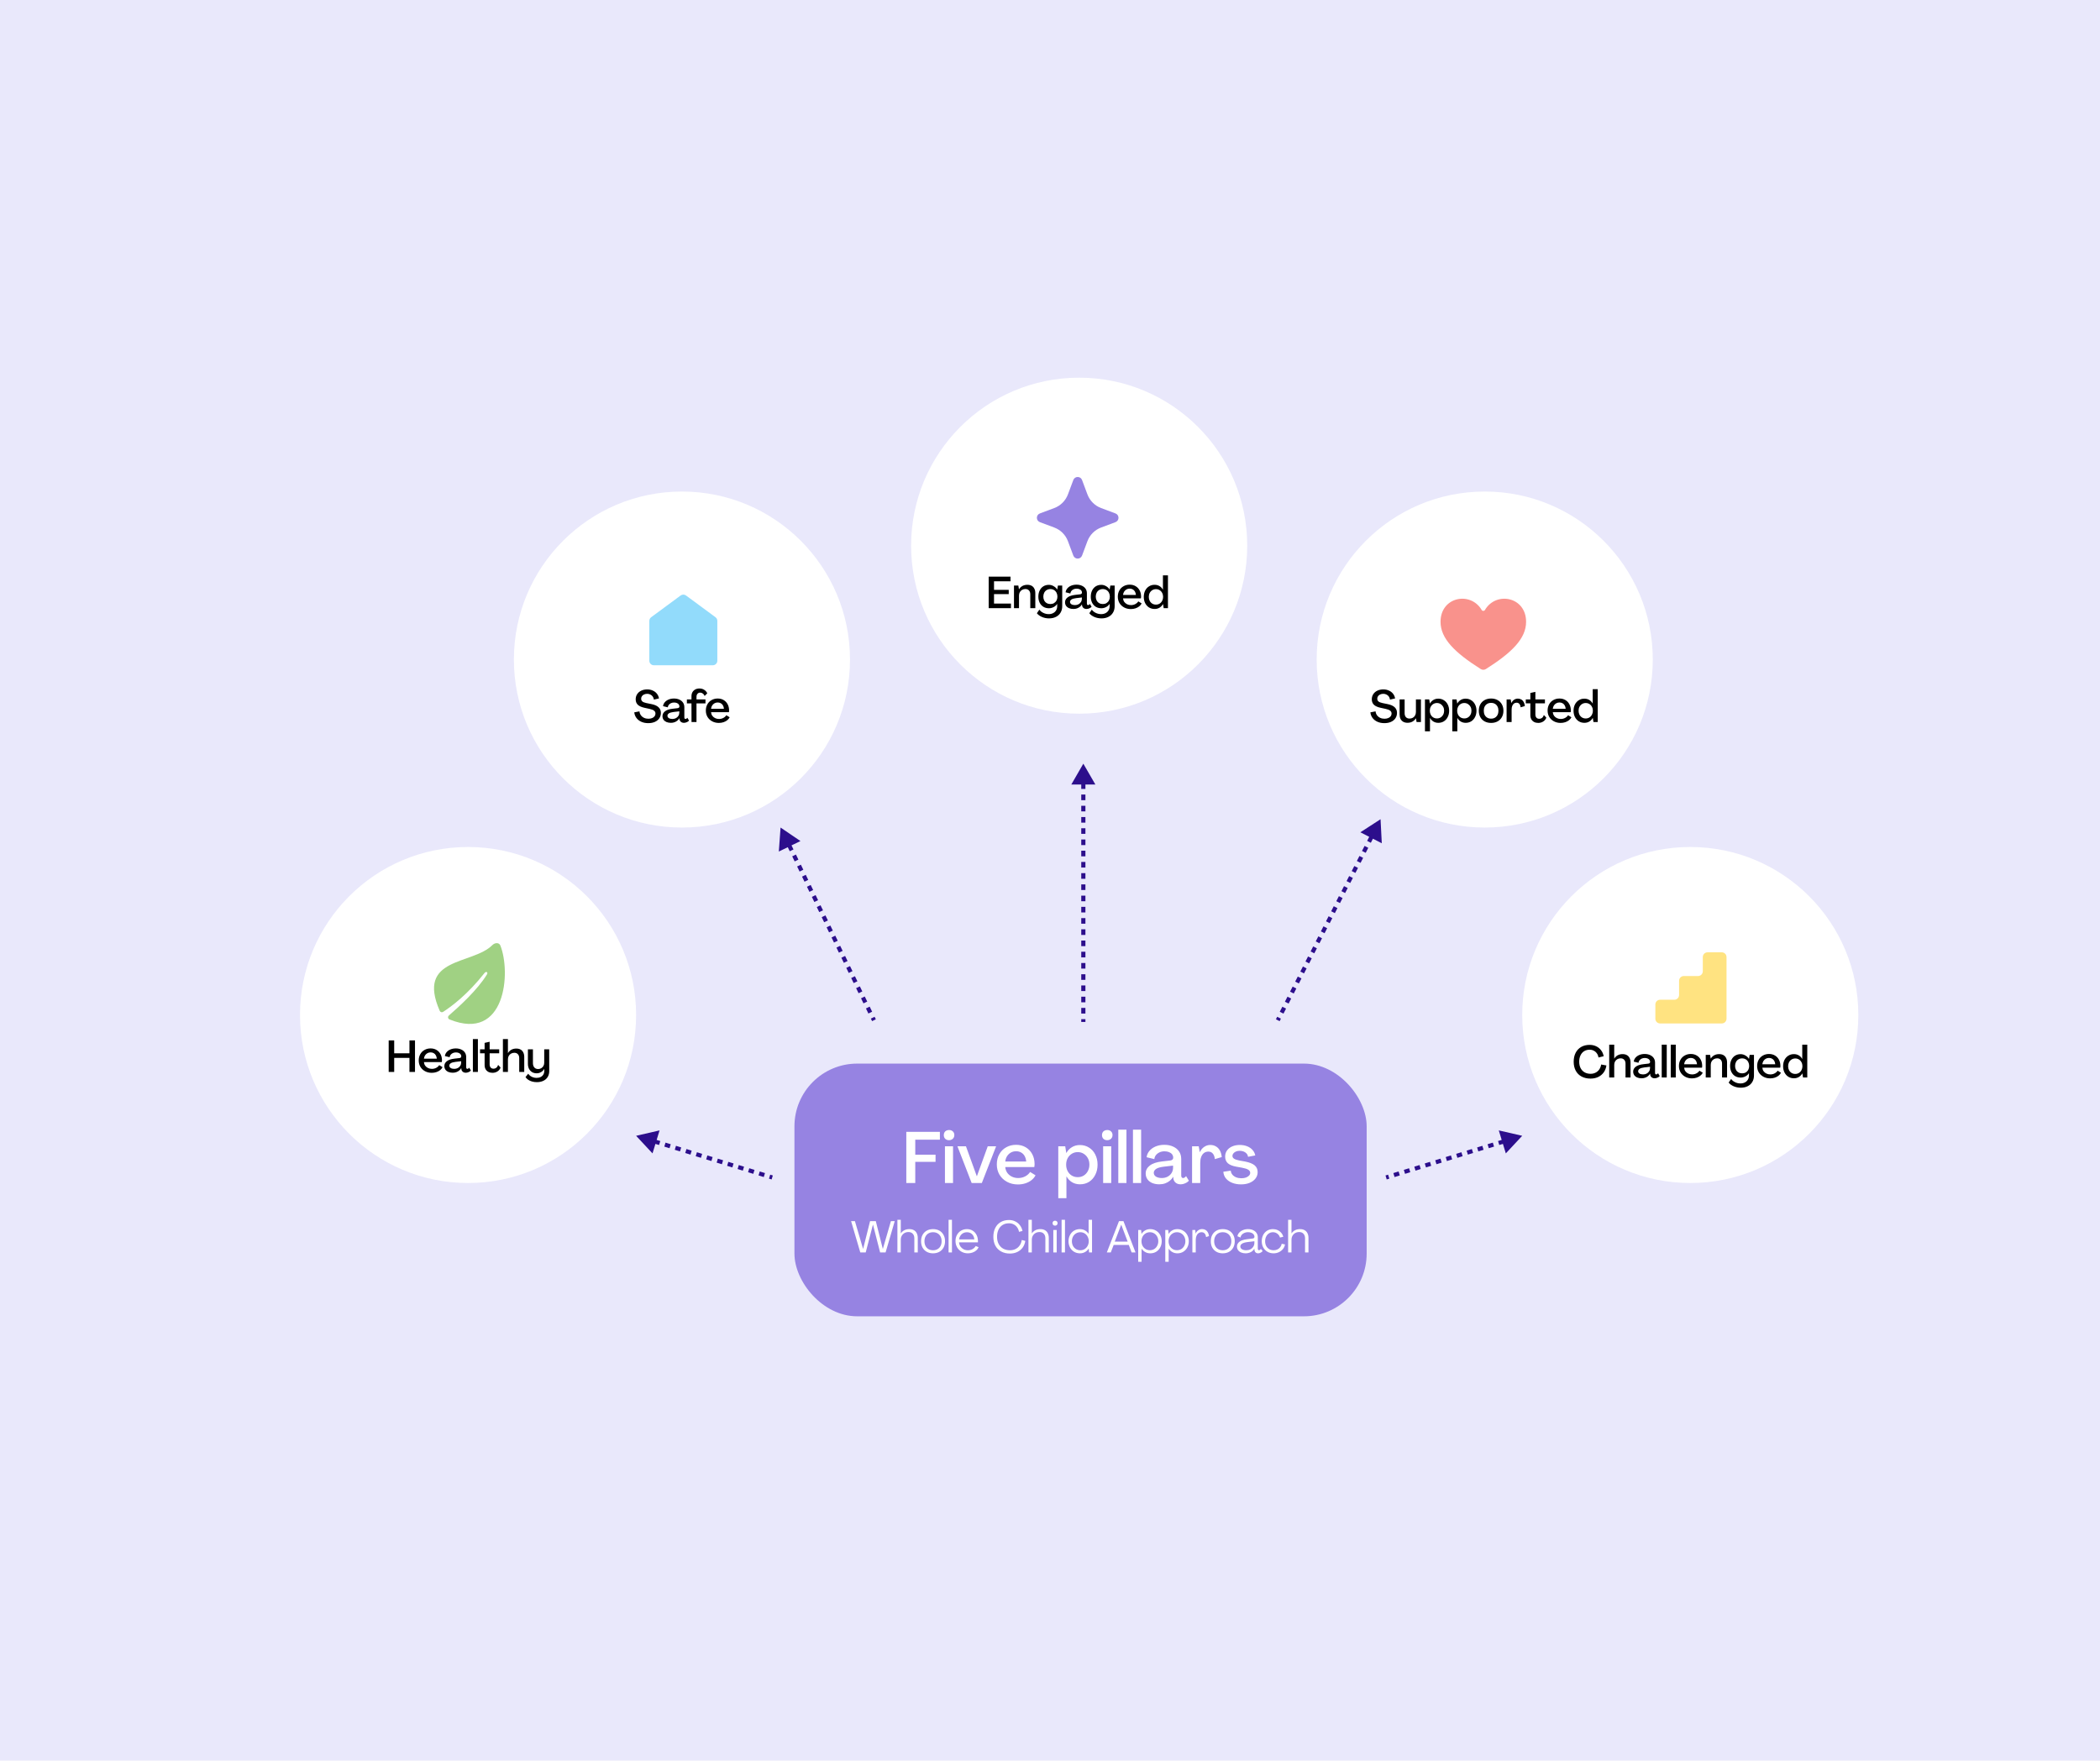 <svg width="756" height="634" viewBox="0 0 756 634" fill="none" xmlns="http://www.w3.org/2000/svg">
<rect width="756" height="634" fill="#E9E8FB"/>
<path d="M281.002 298L280.376 306.638L288.169 302.861L281.002 298ZM314.625 367.379L315.3 367.052L314.858 366.139L314.183 366.466L313.508 366.793L313.95 367.706L314.625 367.379ZM313.298 364.64L313.973 364.313L313.088 362.487L312.413 362.815L311.738 363.142L312.623 364.967L313.298 364.64ZM311.528 360.989L312.203 360.662L311.318 358.836L310.643 359.163L309.968 359.49L310.853 361.316L311.528 360.989ZM309.759 357.337L310.433 357.01L309.549 355.184L308.874 355.511L308.199 355.839L309.084 357.664L309.759 357.337ZM307.989 353.686L308.664 353.359L307.779 351.533L307.104 351.86L306.429 352.187L307.314 354.013L307.989 353.686ZM306.219 350.034L306.894 349.707L306.009 347.881L305.334 348.208L304.66 348.536L305.544 350.361L306.219 350.034ZM304.45 346.383L305.125 346.056L304.24 344.23L303.565 344.557L302.89 344.884L303.775 346.71L304.45 346.383ZM302.68 342.731L303.355 342.404L302.47 340.578L301.795 340.905L301.12 341.232L302.005 343.058L302.68 342.731ZM300.91 339.08L301.585 338.753L300.7 336.927L300.026 337.254L299.351 337.581L300.235 339.407L300.91 339.08ZM299.141 335.428L299.816 335.101L298.931 333.275L298.256 333.602L297.581 333.929L298.466 335.755L299.141 335.428ZM297.371 331.777L298.046 331.449L297.161 329.624L296.486 329.951L295.811 330.278L296.696 332.104L297.371 331.777ZM295.601 328.125L296.276 327.798L295.392 325.972L294.717 326.299L294.042 326.626L294.927 328.452L295.601 328.125ZM293.832 324.474L294.507 324.146L293.622 322.321L292.947 322.648L292.272 322.975L293.157 324.801L293.832 324.474ZM292.062 320.822L292.737 320.495L291.852 318.669L291.177 318.996L290.502 319.323L291.387 321.149L292.062 320.822ZM290.293 317.171L290.967 316.843L290.083 315.018L289.408 315.345L288.733 315.672L289.618 317.498L290.293 317.171ZM288.523 313.519L289.198 313.192L288.313 311.366L287.638 311.693L286.963 312.02L287.848 313.846L288.523 313.519ZM286.753 309.867L287.428 309.54L286.543 307.715L285.868 308.042L285.194 308.369L286.078 310.195L286.753 309.867ZM284.984 306.216L285.659 305.889L284.774 304.063L284.099 304.39L283.424 304.717L284.309 306.543L284.984 306.216ZM283.214 302.564L283.889 302.237L283.004 300.412L282.329 300.739L281.654 301.066L282.539 302.891L283.214 302.564ZM281.002 298L280.376 306.638L288.169 302.861L281.002 298ZM314.625 367.379L315.3 367.052L314.858 366.139L314.183 366.466L313.508 366.793L313.95 367.706L314.625 367.379ZM313.298 364.64L313.973 364.313L313.088 362.487L312.413 362.815L311.738 363.142L312.623 364.967L313.298 364.64ZM311.528 360.989L312.203 360.662L311.318 358.836L310.643 359.163L309.968 359.49L310.853 361.316L311.528 360.989ZM309.759 357.337L310.433 357.01L309.549 355.184L308.874 355.511L308.199 355.839L309.084 357.664L309.759 357.337ZM307.989 353.686L308.664 353.359L307.779 351.533L307.104 351.86L306.429 352.187L307.314 354.013L307.989 353.686ZM306.219 350.034L306.894 349.707L306.009 347.881L305.334 348.208L304.66 348.536L305.544 350.361L306.219 350.034ZM304.45 346.383L305.125 346.056L304.24 344.23L303.565 344.557L302.89 344.884L303.775 346.71L304.45 346.383ZM302.68 342.731L303.355 342.404L302.47 340.578L301.795 340.905L301.12 341.232L302.005 343.058L302.68 342.731ZM300.91 339.08L301.585 338.753L300.7 336.927L300.026 337.254L299.351 337.581L300.235 339.407L300.91 339.08ZM299.141 335.428L299.816 335.101L298.931 333.275L298.256 333.602L297.581 333.929L298.466 335.755L299.141 335.428ZM297.371 331.777L298.046 331.449L297.161 329.624L296.486 329.951L295.811 330.278L296.696 332.104L297.371 331.777ZM295.601 328.125L296.276 327.798L295.392 325.972L294.717 326.299L294.042 326.626L294.927 328.452L295.601 328.125ZM293.832 324.474L294.507 324.146L293.622 322.321L292.947 322.648L292.272 322.975L293.157 324.801L293.832 324.474ZM292.062 320.822L292.737 320.495L291.852 318.669L291.177 318.996L290.502 319.323L291.387 321.149L292.062 320.822ZM290.293 317.171L290.967 316.843L290.083 315.018L289.408 315.345L288.733 315.672L289.618 317.498L290.293 317.171ZM288.523 313.519L289.198 313.192L288.313 311.366L287.638 311.693L286.963 312.02L287.848 313.846L288.523 313.519ZM286.753 309.867L287.428 309.54L286.543 307.715L285.868 308.042L285.194 308.369L286.078 310.195L286.753 309.867ZM284.984 306.216L285.659 305.889L284.774 304.063L284.099 304.39L283.424 304.717L284.309 306.543L284.984 306.216ZM283.214 302.564L283.889 302.237L283.004 300.412L282.329 300.739L281.654 301.066L282.539 302.891L283.214 302.564Z" fill="#2C0E8C"/>
<path d="M497 295L489.731 299.707L497.442 303.649L497 295ZM460 367.379L460.668 367.72L461.13 366.816L460.462 366.474L459.795 366.133L459.332 367.038L460 367.379ZM461.387 364.665L462.055 365.006L462.98 363.197L462.312 362.855L461.645 362.514L460.72 364.323L461.387 364.665ZM463.238 361.046L463.905 361.387L464.83 359.578L464.163 359.236L463.495 358.895L462.57 360.704L463.238 361.046ZM465.087 357.427L465.755 357.768L466.68 355.959L466.013 355.617L465.345 355.276L464.42 357.085L465.087 357.427ZM466.938 353.808L467.605 354.149L468.53 352.34L467.863 351.998L467.195 351.657L466.27 353.466L466.938 353.808ZM468.787 350.189L469.455 350.53L470.38 348.721L469.712 348.379L469.045 348.038L468.12 349.848L468.787 350.189ZM470.637 346.57L471.305 346.911L472.23 345.102L471.562 344.761L470.895 344.419L469.97 346.229L470.637 346.57ZM472.487 342.951L473.155 343.292L474.08 341.483L473.412 341.142L472.745 340.8L471.82 342.61L472.487 342.951ZM474.337 339.332L475.005 339.673L475.93 337.864L475.262 337.523L474.595 337.181L473.67 338.991L474.337 339.332ZM476.187 335.713L476.855 336.055L477.78 334.245L477.112 333.904L476.445 333.562L475.52 335.372L476.187 335.713ZM478.037 332.094L478.705 332.436L479.63 330.626L478.962 330.285L478.295 329.943L477.37 331.753L478.037 332.094ZM479.888 328.475L480.555 328.817L481.48 327.007L480.813 326.666L480.145 326.324L479.22 328.134L479.888 328.475ZM481.738 324.856L482.405 325.198L483.33 323.388L482.663 323.047L481.995 322.705L481.07 324.515L481.738 324.856ZM483.588 321.237L484.255 321.579L485.18 319.769L484.513 319.428L483.845 319.086L482.92 320.896L483.588 321.237ZM485.438 317.618L486.105 317.96L487.03 316.15L486.363 315.809L485.695 315.468L484.77 317.277L485.438 317.618ZM487.288 313.999L487.955 314.341L488.88 312.531L488.213 312.19L487.545 311.849L486.62 313.658L487.288 313.999ZM489.138 310.381L489.805 310.722L490.73 308.912L490.063 308.571L489.395 308.23L488.47 310.039L489.138 310.381ZM490.988 306.762L491.655 307.103L492.58 305.293L491.913 304.952L491.245 304.611L490.32 306.42L490.988 306.762ZM492.838 303.143L493.505 303.484L494.43 301.675L493.763 301.333L493.095 300.992L492.17 302.801L492.838 303.143ZM494.688 299.524L495.355 299.865L496.28 298.056L495.613 297.714L494.945 297.373L494.02 299.182L494.688 299.524ZM497 295L489.731 299.707L497.442 303.649L497 295ZM460 367.379L460.668 367.72L461.13 366.816L460.462 366.474L459.795 366.133L459.332 367.038L460 367.379ZM461.387 364.665L462.055 365.006L462.98 363.197L462.312 362.855L461.645 362.514L460.72 364.323L461.387 364.665ZM463.238 361.046L463.905 361.387L464.83 359.578L464.163 359.236L463.495 358.895L462.57 360.704L463.238 361.046ZM465.087 357.427L465.755 357.768L466.68 355.959L466.013 355.617L465.345 355.276L464.42 357.085L465.087 357.427ZM466.938 353.808L467.605 354.149L468.53 352.34L467.863 351.998L467.195 351.657L466.27 353.466L466.938 353.808ZM468.787 350.189L469.455 350.53L470.38 348.721L469.712 348.379L469.045 348.038L468.12 349.848L468.787 350.189ZM470.637 346.57L471.305 346.911L472.23 345.102L471.562 344.761L470.895 344.419L469.97 346.229L470.637 346.57ZM472.487 342.951L473.155 343.292L474.08 341.483L473.412 341.142L472.745 340.8L471.82 342.61L472.487 342.951ZM474.337 339.332L475.005 339.673L475.93 337.864L475.262 337.523L474.595 337.181L473.67 338.991L474.337 339.332ZM476.187 335.713L476.855 336.055L477.78 334.245L477.112 333.904L476.445 333.562L475.52 335.372L476.187 335.713ZM478.037 332.094L478.705 332.436L479.63 330.626L478.962 330.285L478.295 329.943L477.37 331.753L478.037 332.094ZM479.888 328.475L480.555 328.817L481.48 327.007L480.813 326.666L480.145 326.324L479.22 328.134L479.888 328.475ZM481.738 324.856L482.405 325.198L483.33 323.388L482.663 323.047L481.995 322.705L481.07 324.515L481.738 324.856ZM483.588 321.237L484.255 321.579L485.18 319.769L484.513 319.428L483.845 319.086L482.92 320.896L483.588 321.237ZM485.438 317.618L486.105 317.96L487.03 316.15L486.363 315.809L485.695 315.468L484.77 317.277L485.438 317.618ZM487.288 313.999L487.955 314.341L488.88 312.531L488.213 312.19L487.545 311.849L486.62 313.658L487.288 313.999ZM489.138 310.381L489.805 310.722L490.73 308.912L490.063 308.571L489.395 308.23L488.47 310.039L489.138 310.381ZM490.988 306.762L491.655 307.103L492.58 305.293L491.913 304.952L491.245 304.611L490.32 306.42L490.988 306.762ZM492.838 303.143L493.505 303.484L494.43 301.675L493.763 301.333L493.095 300.992L492.17 302.801L492.838 303.143ZM494.688 299.524L495.355 299.865L496.28 298.056L495.613 297.714L494.945 297.373L494.02 299.182L494.688 299.524Z" fill="#2C0E8C"/>
<path d="M390 275L385.67 282.5L394.33 282.5L390 275ZM390 368L390.75 368L390.75 366.989L390 366.989L389.25 366.989L389.25 368L390 368ZM390 364.967L390.75 364.967L390.75 362.946L390 362.946L389.25 362.946L389.25 364.967L390 364.967ZM390 360.924L390.75 360.924L390.75 358.902L390 358.902L389.25 358.902L389.25 360.924L390 360.924ZM390 356.88L390.75 356.88L390.75 354.859L390 354.859L389.25 354.859L389.25 356.88L390 356.88ZM390 352.837L390.75 352.837L390.75 350.815L390 350.815L389.25 350.815L389.25 352.837L390 352.837ZM390 348.793L390.75 348.793L390.75 346.772L390 346.772L389.25 346.772L389.25 348.793L390 348.793ZM390 344.75L390.75 344.75L390.75 342.728L390 342.728L389.25 342.728L389.25 344.75L390 344.75ZM390 340.707L390.75 340.707L390.75 338.685L390 338.685L389.25 338.685L389.25 340.707L390 340.707ZM390 336.663L390.75 336.663L390.75 334.641L390 334.641L389.25 334.641L389.25 336.663L390 336.663ZM390 332.62L390.75 332.62L390.75 330.598L390 330.598L389.25 330.598L389.25 332.62L390 332.62ZM390 328.576L390.75 328.576L390.75 326.554L390 326.554L389.25 326.554L389.25 328.576L390 328.576ZM390 324.533L390.75 324.533L390.75 322.511L390 322.511L389.25 322.511L389.25 324.533L390 324.533ZM390 320.489L390.75 320.489L390.75 318.467L390 318.467L389.25 318.467L389.25 320.489L390 320.489ZM390 316.446L390.75 316.446L390.75 314.424L390 314.424L389.25 314.424L389.25 316.446L390 316.446ZM390 312.402L390.75 312.402L390.75 310.38L390 310.38L389.25 310.38L389.25 312.402L390 312.402ZM390 308.359L390.75 308.359L390.75 306.337L390 306.337L389.25 306.337L389.25 308.359L390 308.359ZM390 304.315L390.75 304.315L390.75 302.293L390 302.293L389.25 302.293L389.25 304.315L390 304.315ZM390 300.272L390.75 300.272L390.75 298.25L390 298.25L389.25 298.25L389.25 300.272L390 300.272ZM390 296.228L390.75 296.228L390.75 294.207L390 294.207L389.25 294.207L389.25 296.228L390 296.228ZM390 292.185L390.75 292.185L390.75 290.163L390 290.163L389.25 290.163L389.25 292.185L390 292.185ZM390 288.141L390.75 288.141L390.75 286.12L390 286.12L389.25 286.12L389.25 288.141L390 288.141ZM390 284.098L390.75 284.098L390.75 282.076L390 282.076L389.25 282.076L389.25 284.098L390 284.098ZM390 280.054L390.75 280.054L390.75 278.033L390 278.033L389.25 278.033L389.25 280.054L390 280.054ZM390 275L385.67 282.5L394.33 282.5L390 275ZM390 368L390.75 368L390.75 366.989L390 366.989L389.25 366.989L389.25 368L390 368ZM390 364.967L390.75 364.967L390.75 362.946L390 362.946L389.25 362.946L389.25 364.967L390 364.967ZM390 360.924L390.75 360.924L390.75 358.902L390 358.902L389.25 358.902L389.25 360.924L390 360.924ZM390 356.88L390.75 356.88L390.75 354.859L390 354.859L389.25 354.859L389.25 356.88L390 356.88ZM390 352.837L390.75 352.837L390.75 350.815L390 350.815L389.25 350.815L389.25 352.837L390 352.837ZM390 348.793L390.75 348.793L390.75 346.772L390 346.772L389.25 346.772L389.25 348.793L390 348.793ZM390 344.75L390.75 344.75L390.75 342.728L390 342.728L389.25 342.728L389.25 344.75L390 344.75ZM390 340.707L390.75 340.707L390.75 338.685L390 338.685L389.25 338.685L389.25 340.707L390 340.707ZM390 336.663L390.75 336.663L390.75 334.641L390 334.641L389.25 334.641L389.25 336.663L390 336.663ZM390 332.62L390.75 332.62L390.75 330.598L390 330.598L389.25 330.598L389.25 332.62L390 332.62ZM390 328.576L390.75 328.576L390.75 326.554L390 326.554L389.25 326.554L389.25 328.576L390 328.576ZM390 324.533L390.75 324.533L390.75 322.511L390 322.511L389.25 322.511L389.25 324.533L390 324.533ZM390 320.489L390.75 320.489L390.75 318.467L390 318.467L389.25 318.467L389.25 320.489L390 320.489ZM390 316.446L390.75 316.446L390.75 314.424L390 314.424L389.25 314.424L389.25 316.446L390 316.446ZM390 312.402L390.75 312.402L390.75 310.38L390 310.38L389.25 310.38L389.25 312.402L390 312.402ZM390 308.359L390.75 308.359L390.75 306.337L390 306.337L389.25 306.337L389.25 308.359L390 308.359ZM390 304.315L390.75 304.315L390.75 302.293L390 302.293L389.25 302.293L389.25 304.315L390 304.315ZM390 300.272L390.75 300.272L390.75 298.25L390 298.25L389.25 298.25L389.25 300.272L390 300.272ZM390 296.228L390.75 296.228L390.75 294.207L390 294.207L389.25 294.207L389.25 296.228L390 296.228ZM390 292.185L390.75 292.185L390.75 290.163L390 290.163L389.25 290.163L389.25 292.185L390 292.185ZM390 288.141L390.75 288.141L390.75 286.12L390 286.12L389.25 286.12L389.25 288.141L390 288.141ZM390 284.098L390.75 284.098L390.75 282.076L390 282.076L389.25 282.076L389.25 284.098L390 284.098ZM390 280.054L390.75 280.054L390.75 278.033L390 278.033L389.25 278.033L389.25 280.054L390 280.054Z" fill="#2C0E8C"/>
<circle cx="168.5" cy="365.5" r="60.5" fill="white"/>
<g style="mix-blend-mode:multiply">
<path d="M177.265 340.313C178.148 339.424 179.666 339.316 180.131 340.479C183.995 350.145 182.068 375.303 161.827 367.097C161.253 366.865 161.122 366.106 161.587 365.699C165.365 362.397 171.84 356.53 175.299 350.895C175.798 350.082 175.003 349.646 174.413 350.395C168.385 358.049 162.595 362.405 159.499 364.386C159.074 364.658 158.503 364.461 158.301 363.998C149.781 344.493 170.103 347.531 177.265 340.313Z" fill="#A0D183"/>
</g>
<path d="M139.928 386L139.928 374.656L141.912 374.656L141.912 379.28L147.4 379.28L147.4 374.656L149.4 374.656L149.4 386L147.4 386L147.4 380.944L141.912 380.944L141.912 386L139.928 386ZM155.432 386.32C154.536 386.32 153.731 386.128 153.016 385.744C152.301 385.36 151.741 384.832 151.336 384.16C150.941 383.488 150.744 382.725 150.744 381.872C150.744 381.029 150.925 380.283 151.288 379.632C151.651 378.971 152.157 378.459 152.808 378.096C153.459 377.723 154.195 377.536 155.016 377.536C155.827 377.536 156.536 377.717 157.144 378.08C157.763 378.443 158.243 378.944 158.584 379.584C158.925 380.213 159.101 380.944 159.112 381.776C159.112 381.893 159.107 382.011 159.096 382.128C159.085 382.245 159.069 382.357 159.048 382.464L152.616 382.464C152.659 382.944 152.808 383.371 153.064 383.744C153.331 384.107 153.672 384.389 154.088 384.592C154.504 384.795 154.968 384.896 155.48 384.896C156.045 384.896 156.563 384.773 157.032 384.528C157.512 384.272 157.875 383.947 158.12 383.552L159.32 384.288C159.128 384.683 158.84 385.035 158.456 385.344C158.072 385.653 157.619 385.893 157.096 386.064C156.573 386.235 156.019 386.32 155.432 386.32ZM157.256 381.232C157.213 380.763 157.096 380.357 156.904 380.016C156.712 379.675 156.451 379.413 156.12 379.232C155.8 379.051 155.432 378.96 155.016 378.96C154.589 378.96 154.205 379.056 153.864 379.248C153.523 379.44 153.24 379.707 153.016 380.048C152.803 380.389 152.669 380.784 152.616 381.232L157.256 381.232ZM162.984 386.288C162.397 386.288 161.869 386.192 161.4 386C160.941 385.797 160.584 385.515 160.328 385.152C160.083 384.779 159.96 384.357 159.96 383.888C159.96 383.195 160.259 382.613 160.856 382.144C161.464 381.664 162.381 381.355 163.608 381.216L165.416 381.008C165.608 380.987 165.763 380.923 165.88 380.816C165.997 380.709 166.056 380.571 166.056 380.4C166.056 380.112 165.976 379.861 165.816 379.648C165.656 379.435 165.427 379.269 165.128 379.152C164.84 379.035 164.504 378.976 164.12 378.976C163.704 378.976 163.331 379.056 163 379.216C162.669 379.376 162.403 379.589 162.2 379.856C162.008 380.123 161.901 380.405 161.88 380.704L160.168 380.288C160.221 379.787 160.419 379.328 160.76 378.912C161.112 378.485 161.576 378.149 162.152 377.904C162.739 377.659 163.389 377.536 164.104 377.536C164.84 377.536 165.491 377.669 166.056 377.936C166.621 378.192 167.059 378.555 167.368 379.024C167.677 379.483 167.832 380.032 167.832 380.672L167.832 384.336C167.832 384.507 167.869 384.645 167.944 384.752C168.019 384.848 168.125 384.896 168.264 384.896C168.36 384.896 168.467 384.859 168.584 384.784C168.712 384.709 168.819 384.603 168.904 384.464L169.528 385.488C169.315 385.733 169.037 385.925 168.696 386.064C168.365 386.213 168.024 386.288 167.672 386.288C167.235 386.288 166.867 386.16 166.568 385.904C166.28 385.648 166.12 385.333 166.088 384.96L166.056 384.624L166.04 384.624C165.859 384.955 165.613 385.248 165.304 385.504C165.005 385.749 164.659 385.941 164.264 386.08C163.869 386.219 163.443 386.288 162.984 386.288ZM163.528 384.896C163.997 384.896 164.419 384.8 164.792 384.608C165.176 384.405 165.475 384.133 165.688 383.792C165.912 383.44 166.024 383.04 166.024 382.592L166.024 382.144L163.96 382.384C163.181 382.48 162.616 382.645 162.264 382.88C161.923 383.115 161.752 383.403 161.752 383.744C161.752 384.096 161.917 384.379 162.248 384.592C162.589 384.795 163.016 384.896 163.528 384.896ZM170.236 386L170.236 374.176L172.044 374.176L172.044 386L170.236 386ZM177.31 386.32C176.744 386.32 176.243 386.208 175.806 385.984C175.379 385.749 175.048 385.429 174.814 385.024C174.579 384.608 174.462 384.123 174.462 383.568L174.462 379.28L172.814 379.28L172.814 377.856L174.462 377.856L174.462 375.536L176.27 375.136L176.27 377.856L179.71 377.856L179.71 379.28L176.27 379.28L176.27 383.328C176.27 383.616 176.323 383.877 176.43 384.112C176.547 384.347 176.707 384.528 176.91 384.656C177.123 384.773 177.363 384.832 177.63 384.832C178.035 384.832 178.387 384.715 178.686 384.48C178.984 384.235 179.198 383.899 179.326 383.472L180.206 384.416C180.014 384.992 179.646 385.456 179.102 385.808C178.568 386.149 177.971 386.32 177.31 386.32ZM181.048 386L181.048 374.176L182.856 374.176L182.856 379.2L182.872 379.2C183.192 378.677 183.603 378.277 184.104 378C184.616 377.723 185.208 377.584 185.88 377.584C186.467 377.584 186.973 377.701 187.4 377.936C187.827 378.171 188.152 378.517 188.376 378.976C188.611 379.424 188.728 379.957 188.728 380.576L188.728 386L186.92 386L186.92 381.008C186.92 380.421 186.76 379.957 186.44 379.616C186.131 379.275 185.704 379.104 185.16 379.104C184.723 379.104 184.328 379.205 183.976 379.408C183.624 379.6 183.347 379.877 183.144 380.24C182.952 380.592 182.856 380.997 182.856 381.456L182.856 386L181.048 386ZM193.279 389.68C192.66 389.68 192.084 389.605 191.551 389.456C191.017 389.307 190.548 389.093 190.143 388.816C189.748 388.539 189.428 388.219 189.183 387.856L190.159 386.64C190.351 386.939 190.596 387.2 190.895 387.424C191.204 387.648 191.551 387.824 191.935 387.952C192.319 388.08 192.729 388.144 193.167 388.144C193.732 388.144 194.223 388.037 194.639 387.824C195.055 387.621 195.375 387.328 195.599 386.944C195.823 386.571 195.935 386.128 195.935 385.616L195.935 384.912L195.919 384.912C195.652 385.403 195.273 385.787 194.783 386.064C194.303 386.352 193.78 386.496 193.215 386.496C192.575 386.496 192.015 386.352 191.535 386.064C191.065 385.776 190.697 385.376 190.431 384.864C190.175 384.341 190.047 383.749 190.047 383.088L190.047 377.856L191.855 377.856L191.855 382.88C191.855 383.285 191.929 383.648 192.079 383.968C192.228 384.288 192.441 384.533 192.719 384.704C193.007 384.875 193.343 384.96 193.727 384.96C194.121 384.96 194.484 384.864 194.815 384.672C195.156 384.48 195.423 384.219 195.615 383.888C195.817 383.547 195.919 383.157 195.919 382.72L195.919 377.856L197.711 377.856L197.727 385.648C197.727 386.48 197.545 387.195 197.183 387.792C196.82 388.4 196.303 388.864 195.631 389.184C194.959 389.515 194.175 389.68 193.279 389.68Z" fill="black"/>
<circle cx="608.5" cy="365.5" r="60.5" fill="white"/>
<path d="M621.548 344.634C621.548 343.69 620.784 342.926 619.84 342.926L614.717 342.926C613.773 342.926 613.009 343.69 613.009 344.634L613.009 349.757C613.009 350.701 612.244 351.465 611.301 351.465L606.177 351.465C605.234 351.465 604.469 352.23 604.469 353.173L604.469 358.297C604.469 359.24 603.705 360.005 602.761 360.005L597.638 360.005C596.694 360.005 595.93 360.769 595.93 361.713L595.93 366.836C595.93 367.78 596.694 368.544 597.638 368.544L619.84 368.544C620.784 368.544 621.548 367.78 621.548 366.836L621.548 344.634Z" fill="#FFE381"/>
<path d="M572.592 388.4C571.376 388.4 570.304 388.155 569.376 387.664C568.459 387.173 567.755 386.469 567.264 385.552C566.773 384.635 566.528 383.563 566.528 382.336C566.528 381.109 566.757 380.043 567.216 379.136C567.685 378.219 568.352 377.509 569.216 377.008C570.091 376.507 571.109 376.256 572.272 376.256C573.136 376.256 573.92 376.427 574.624 376.768C575.339 377.099 575.925 377.573 576.384 378.192C576.853 378.8 577.168 379.515 577.328 380.336L575.472 380.8C575.376 380.235 575.179 379.744 574.88 379.328C574.581 378.901 574.208 378.576 573.76 378.352C573.323 378.117 572.827 378 572.272 378C571.515 378 570.853 378.176 570.288 378.528C569.723 378.88 569.285 379.387 568.976 380.048C568.667 380.699 568.512 381.461 568.512 382.336C568.512 383.211 568.683 383.979 569.024 384.64C569.365 385.291 569.84 385.792 570.448 386.144C571.067 386.496 571.787 386.672 572.608 386.672C573.28 386.672 573.883 386.533 574.416 386.256C574.96 385.979 575.403 385.589 575.744 385.088C576.096 384.587 576.32 384 576.416 383.328L578.304 383.664C578.176 384.613 577.856 385.445 577.344 386.16C576.832 386.875 576.165 387.429 575.344 387.824C574.533 388.208 573.616 388.4 572.592 388.4ZM579.314 388L579.314 376.176L581.122 376.176L581.122 381.2L581.138 381.2C581.458 380.677 581.868 380.277 582.37 380C582.882 379.723 583.474 379.584 584.146 379.584C584.732 379.584 585.239 379.701 585.666 379.936C586.092 380.171 586.418 380.517 586.642 380.976C586.876 381.424 586.994 381.957 586.994 382.576L586.994 388L585.186 388L585.186 383.008C585.186 382.421 585.026 381.957 584.706 381.616C584.396 381.275 583.97 381.104 583.426 381.104C582.988 381.104 582.594 381.205 582.242 381.408C581.89 381.6 581.612 381.877 581.41 382.24C581.218 382.592 581.122 382.997 581.122 383.456L581.122 388L579.314 388ZM590.968 388.288C590.382 388.288 589.854 388.192 589.384 388C588.926 387.797 588.568 387.515 588.312 387.152C588.067 386.779 587.944 386.357 587.944 385.888C587.944 385.195 588.243 384.613 588.84 384.144C589.448 383.664 590.366 383.355 591.592 383.216L593.4 383.008C593.592 382.987 593.747 382.923 593.864 382.816C593.982 382.709 594.04 382.571 594.04 382.4C594.04 382.112 593.96 381.861 593.8 381.648C593.64 381.435 593.411 381.269 593.112 381.152C592.824 381.035 592.488 380.976 592.104 380.976C591.688 380.976 591.315 381.056 590.984 381.216C590.654 381.376 590.387 381.589 590.184 381.856C589.992 382.123 589.886 382.405 589.864 382.704L588.152 382.288C588.206 381.787 588.403 381.328 588.744 380.912C589.096 380.485 589.56 380.149 590.136 379.904C590.723 379.659 591.374 379.536 592.088 379.536C592.824 379.536 593.475 379.669 594.04 379.936C594.606 380.192 595.043 380.555 595.352 381.024C595.662 381.483 595.816 382.032 595.816 382.672L595.816 386.336C595.816 386.507 595.854 386.645 595.928 386.752C596.003 386.848 596.11 386.896 596.248 386.896C596.344 386.896 596.451 386.859 596.568 386.784C596.696 386.709 596.803 386.603 596.888 386.464L597.512 387.488C597.299 387.733 597.022 387.925 596.68 388.064C596.35 388.213 596.008 388.288 595.656 388.288C595.219 388.288 594.851 388.16 594.552 387.904C594.264 387.648 594.104 387.333 594.072 386.96L594.04 386.624L594.024 386.624C593.843 386.955 593.598 387.248 593.288 387.504C592.99 387.749 592.643 387.941 592.248 388.08C591.854 388.219 591.427 388.288 590.968 388.288ZM591.512 386.896C591.982 386.896 592.403 386.8 592.776 386.608C593.16 386.405 593.459 386.133 593.672 385.792C593.896 385.44 594.008 385.04 594.008 384.592L594.008 384.144L591.944 384.384C591.166 384.48 590.6 384.645 590.248 384.88C589.907 385.115 589.736 385.403 589.736 385.744C589.736 386.096 589.902 386.379 590.232 386.592C590.574 386.795 591 386.896 591.512 386.896ZM598.22 388L598.22 376.176L600.028 376.176L600.028 388L598.22 388ZM601.47 388L601.47 376.176L603.278 376.176L603.278 388L601.47 388ZM609.104 388.32C608.208 388.32 607.403 388.128 606.688 387.744C605.973 387.36 605.413 386.832 605.008 386.16C604.613 385.488 604.416 384.725 604.416 383.872C604.416 383.029 604.597 382.283 604.96 381.632C605.323 380.971 605.829 380.459 606.48 380.096C607.131 379.723 607.867 379.536 608.688 379.536C609.499 379.536 610.208 379.717 610.816 380.08C611.435 380.443 611.915 380.944 612.256 381.584C612.597 382.213 612.773 382.944 612.784 383.776C612.784 383.893 612.779 384.011 612.768 384.128C612.757 384.245 612.741 384.357 612.72 384.464L606.288 384.464C606.331 384.944 606.48 385.371 606.736 385.744C607.003 386.107 607.344 386.389 607.76 386.592C608.176 386.795 608.64 386.896 609.152 386.896C609.717 386.896 610.235 386.773 610.704 386.528C611.184 386.272 611.547 385.947 611.792 385.552L612.992 386.288C612.8 386.683 612.512 387.035 612.128 387.344C611.744 387.653 611.291 387.893 610.768 388.064C610.245 388.235 609.691 388.32 609.104 388.32ZM610.928 383.232C610.885 382.763 610.768 382.357 610.576 382.016C610.384 381.675 610.123 381.413 609.792 381.232C609.472 381.051 609.104 380.96 608.688 380.96C608.261 380.96 607.877 381.056 607.536 381.248C607.195 381.44 606.912 381.707 606.688 382.048C606.475 382.389 606.341 382.784 606.288 383.232L610.928 383.232ZM618.896 379.584C619.482 379.584 619.989 379.701 620.416 379.936C620.842 380.171 621.168 380.517 621.392 380.976C621.626 381.424 621.744 381.957 621.744 382.576L621.744 388L619.936 388L619.936 383.008C619.936 382.421 619.776 381.957 619.456 381.616C619.146 381.275 618.72 381.104 618.176 381.104C617.738 381.104 617.344 381.205 616.992 381.408C616.64 381.6 616.362 381.877 616.16 382.24C615.968 382.592 615.872 382.997 615.872 383.456L615.872 388L614.064 388L614.064 379.856L615.632 379.856L615.856 381.2L615.872 381.2C616.202 380.677 616.618 380.277 617.12 380C617.632 379.723 618.224 379.584 618.896 379.584ZM626.678 391.68C625.782 391.68 624.934 391.509 624.134 391.168C623.345 390.827 622.737 390.379 622.31 389.824L623.206 388.528C623.548 389.019 624.022 389.408 624.63 389.696C625.238 389.995 625.884 390.144 626.566 390.144C627.174 390.144 627.708 390.021 628.166 389.776C628.625 389.541 628.982 389.205 629.238 388.768C629.494 388.331 629.622 387.824 629.622 387.248L629.622 386.464L629.606 386.464C629.414 386.784 629.158 387.061 628.838 387.296C628.529 387.531 628.182 387.712 627.798 387.84C627.425 387.968 627.046 388.032 626.662 388.032C625.905 388.032 625.238 387.861 624.662 387.52C624.086 387.168 623.638 386.677 623.318 386.048C622.998 385.408 622.838 384.677 622.838 383.856C622.838 383.013 622.998 382.272 623.318 381.632C623.638 380.981 624.081 380.48 624.646 380.128C625.222 379.776 625.884 379.6 626.63 379.6C627.228 379.6 627.798 379.76 628.342 380.08C628.897 380.389 629.324 380.795 629.622 381.296L629.638 381.296L629.878 379.856L631.43 379.856L631.43 387.28C631.43 388.165 631.233 388.939 630.838 389.6C630.454 390.261 629.9 390.773 629.174 391.136C628.46 391.499 627.628 391.68 626.678 391.68ZM627.174 386.512C627.665 386.512 628.102 386.4 628.486 386.176C628.87 385.941 629.169 385.621 629.382 385.216C629.596 384.811 629.702 384.357 629.702 383.856C629.702 383.333 629.596 382.864 629.382 382.448C629.169 382.032 628.87 381.707 628.486 381.472C628.102 381.237 627.665 381.12 627.174 381.12C626.684 381.12 626.241 381.237 625.846 381.472C625.462 381.696 625.164 382.016 624.95 382.432C624.737 382.848 624.63 383.323 624.63 383.856C624.63 384.368 624.737 384.827 624.95 385.232C625.164 385.637 625.462 385.952 625.846 386.176C626.241 386.4 626.684 386.512 627.174 386.512ZM637.26 388.32C636.364 388.32 635.559 388.128 634.844 387.744C634.13 387.36 633.57 386.832 633.164 386.16C632.77 385.488 632.572 384.725 632.572 383.872C632.572 383.029 632.754 382.283 633.116 381.632C633.479 380.971 633.986 380.459 634.636 380.096C635.287 379.723 636.023 379.536 636.844 379.536C637.655 379.536 638.364 379.717 638.972 380.08C639.591 380.443 640.071 380.944 640.412 381.584C640.754 382.213 640.93 382.944 640.94 383.776C640.94 383.893 640.935 384.011 640.924 384.128C640.914 384.245 640.898 384.357 640.876 384.464L634.444 384.464C634.487 384.944 634.636 385.371 634.892 385.744C635.159 386.107 635.5 386.389 635.916 386.592C636.332 386.795 636.796 386.896 637.308 386.896C637.874 386.896 638.391 386.773 638.86 386.528C639.34 386.272 639.703 385.947 639.948 385.552L641.148 386.288C640.956 386.683 640.668 387.035 640.284 387.344C639.9 387.653 639.447 387.893 638.924 388.064C638.402 388.235 637.847 388.32 637.26 388.32ZM639.084 383.232C639.042 382.763 638.924 382.357 638.732 382.016C638.54 381.675 638.279 381.413 637.948 381.232C637.628 381.051 637.26 380.96 636.844 380.96C636.418 380.96 636.034 381.056 635.692 381.248C635.351 381.44 635.068 381.707 634.844 382.048C634.631 382.389 634.498 382.784 634.444 383.232L639.084 383.232ZM645.82 388.288C645.073 388.288 644.401 388.107 643.804 387.744C643.217 387.371 642.753 386.853 642.412 386.192C642.081 385.531 641.916 384.779 641.916 383.936C641.916 383.093 642.081 382.341 642.412 381.68C642.753 381.019 643.217 380.507 643.804 380.144C644.391 379.771 645.057 379.584 645.804 379.584C646.455 379.584 647.036 379.733 647.548 380.032C648.06 380.331 648.476 380.763 648.796 381.328L648.812 381.328L648.812 376.176L650.62 376.176L650.62 388L649.084 388L648.844 386.528L648.828 386.528C648.508 387.093 648.087 387.531 647.564 387.84C647.052 388.139 646.471 388.288 645.82 388.288ZM646.3 386.72C646.791 386.72 647.233 386.597 647.628 386.352C648.023 386.107 648.327 385.771 648.54 385.344C648.764 384.917 648.876 384.448 648.876 383.936C648.876 383.413 648.764 382.944 648.54 382.528C648.327 382.101 648.023 381.765 647.628 381.52C647.233 381.275 646.791 381.152 646.3 381.152C645.809 381.152 645.367 381.275 644.972 381.52C644.577 381.765 644.268 382.101 644.044 382.528C643.831 382.944 643.724 383.413 643.724 383.936C643.724 384.459 643.831 384.933 644.044 385.36C644.268 385.787 644.577 386.123 644.972 386.368C645.367 386.603 645.809 386.72 646.3 386.72Z" fill="black"/>
<circle cx="245.5" cy="237.5" r="60.5" fill="white"/>
<path d="M233.758 223.573C233.758 223.055 234.004 222.567 234.421 222.26L245.029 214.435C245.605 214.01 246.391 214.01 246.967 214.435L257.575 222.26C257.992 222.567 258.239 223.055 258.239 223.573L258.239 237.929C258.239 238.83 257.508 239.561 256.607 239.561L235.39 239.561C234.489 239.561 233.758 238.83 233.758 237.929L233.758 223.573Z" fill="#92DBFB"/>
<path d="M233.36 260.401C232.453 260.401 231.632 260.241 230.896 259.921C230.171 259.601 229.584 259.148 229.136 258.561C228.688 257.974 228.421 257.292 228.336 256.513L230.208 256.161C230.251 256.673 230.416 257.132 230.704 257.537C230.992 257.942 231.371 258.257 231.84 258.481C232.309 258.705 232.832 258.817 233.408 258.817C233.92 258.817 234.368 258.737 234.752 258.577C235.147 258.417 235.445 258.198 235.648 257.921C235.861 257.633 235.968 257.313 235.968 256.961C235.968 256.524 235.797 256.172 235.456 255.905C235.115 255.638 234.571 255.425 233.824 255.265L232.112 254.897C230.992 254.662 230.165 254.3 229.632 253.809C229.109 253.308 228.848 252.646 228.848 251.825C228.848 251.121 229.024 250.502 229.376 249.969C229.728 249.425 230.219 249.004 230.848 248.705C231.477 248.406 232.197 248.257 233.008 248.257C233.744 248.257 234.411 248.396 235.008 248.673C235.616 248.94 236.112 249.318 236.496 249.809C236.88 250.289 237.125 250.854 237.232 251.505L235.392 251.921C235.349 251.505 235.216 251.142 234.992 250.833C234.779 250.524 234.496 250.284 234.144 250.113C233.803 249.932 233.424 249.841 233.008 249.841C232.571 249.841 232.187 249.921 231.856 250.081C231.525 250.23 231.269 250.438 231.088 250.705C230.907 250.972 230.816 251.27 230.816 251.601C230.816 252.006 230.96 252.337 231.248 252.593C231.547 252.838 232.027 253.03 232.688 253.169L234.416 253.521C235.6 253.745 236.48 254.124 237.056 254.657C237.632 255.18 237.92 255.862 237.92 256.705C237.92 257.441 237.728 258.092 237.344 258.657C236.971 259.212 236.437 259.644 235.744 259.953C235.061 260.252 234.267 260.401 233.36 260.401ZM241.515 260.289C240.928 260.289 240.4 260.193 239.931 260.001C239.472 259.798 239.115 259.516 238.859 259.153C238.614 258.78 238.491 258.358 238.491 257.889C238.491 257.196 238.79 256.614 239.387 256.145C239.995 255.665 240.912 255.356 242.139 255.217L243.947 255.009C244.139 254.988 244.294 254.924 244.411 254.817C244.528 254.71 244.587 254.572 244.587 254.401C244.587 254.113 244.507 253.862 244.347 253.649C244.187 253.436 243.958 253.27 243.659 253.153C243.371 253.036 243.035 252.977 242.651 252.977C242.235 252.977 241.862 253.057 241.531 253.217C241.2 253.377 240.934 253.59 240.731 253.857C240.539 254.124 240.432 254.406 240.411 254.705L238.699 254.289C238.752 253.788 238.95 253.329 239.291 252.913C239.643 252.486 240.107 252.15 240.683 251.905C241.27 251.66 241.92 251.537 242.635 251.537C243.371 251.537 244.022 251.67 244.587 251.937C245.152 252.193 245.59 252.556 245.899 253.025C246.208 253.484 246.363 254.033 246.363 254.673L246.363 258.337C246.363 258.508 246.4 258.646 246.475 258.753C246.55 258.849 246.656 258.897 246.795 258.897C246.891 258.897 246.998 258.86 247.115 258.785C247.243 258.71 247.35 258.604 247.435 258.465L248.059 259.489C247.846 259.734 247.568 259.926 247.227 260.065C246.896 260.214 246.555 260.289 246.203 260.289C245.766 260.289 245.398 260.161 245.099 259.905C244.811 259.649 244.651 259.334 244.619 258.961L244.587 258.625L244.571 258.625C244.39 258.956 244.144 259.249 243.835 259.505C243.536 259.75 243.19 259.942 242.795 260.081C242.4 260.22 241.974 260.289 241.515 260.289ZM242.059 258.897C242.528 258.897 242.95 258.801 243.323 258.609C243.707 258.406 244.006 258.134 244.219 257.793C244.443 257.441 244.555 257.041 244.555 256.593L244.555 256.145L242.491 256.385C241.712 256.481 241.147 256.646 240.795 256.881C240.454 257.116 240.283 257.404 240.283 257.745C240.283 258.097 240.448 258.38 240.779 258.593C241.12 258.796 241.547 258.897 242.059 258.897ZM248.946 260.001L248.93 253.281L247.282 253.281L247.282 251.857L248.93 251.857L248.93 250.705C248.93 250.15 249.047 249.665 249.282 249.249C249.527 248.833 249.863 248.508 250.29 248.273C250.727 248.038 251.234 247.921 251.81 247.921C252.461 247.921 253.037 248.086 253.538 248.417C254.039 248.737 254.397 249.153 254.61 249.665L253.666 250.625C253.549 250.273 253.341 249.985 253.042 249.761C252.754 249.526 252.434 249.409 252.082 249.409C251.677 249.409 251.351 249.548 251.106 249.825C250.861 250.102 250.738 250.465 250.738 250.913L250.738 251.857L253.97 251.857L253.97 253.281L250.738 253.281L250.738 260.001L248.946 260.001ZM258.792 260.321C257.896 260.321 257.09 260.129 256.376 259.745C255.661 259.361 255.101 258.833 254.695 258.161C254.301 257.489 254.103 256.726 254.103 255.873C254.103 255.03 254.285 254.284 254.647 253.633C255.01 252.972 255.517 252.46 256.167 252.097C256.818 251.724 257.554 251.537 258.376 251.537C259.186 251.537 259.896 251.718 260.504 252.081C261.122 252.444 261.602 252.945 261.944 253.585C262.285 254.214 262.461 254.945 262.472 255.777C262.472 255.894 262.466 256.012 262.456 256.129C262.445 256.246 262.429 256.358 262.408 256.465L255.976 256.465C256.018 256.945 256.167 257.372 256.423 257.745C256.69 258.108 257.032 258.39 257.448 258.593C257.864 258.796 258.328 258.897 258.84 258.897C259.405 258.897 259.922 258.774 260.392 258.529C260.872 258.273 261.234 257.948 261.48 257.553L262.68 258.289C262.488 258.684 262.2 259.036 261.816 259.345C261.432 259.654 260.978 259.894 260.456 260.065C259.933 260.236 259.378 260.321 258.792 260.321ZM260.616 255.233C260.573 254.764 260.456 254.358 260.264 254.017C260.072 253.676 259.81 253.414 259.48 253.233C259.16 253.052 258.792 252.961 258.376 252.961C257.949 252.961 257.565 253.057 257.224 253.249C256.882 253.441 256.6 253.708 256.376 254.049C256.162 254.39 256.029 254.785 255.976 255.233L260.616 255.233Z" fill="black"/>
<circle cx="534.5" cy="237.5" r="60.5" fill="white"/>
<path d="M534.565 219.673C534.327 220.083 533.66 220.083 533.422 219.673C529.449 212.83 518.594 214.852 518.594 223.913C518.594 229.946 523.725 235.018 533.064 240.918C533.632 241.277 534.355 241.277 534.923 240.918C544.263 235.018 549.394 229.946 549.394 223.913C549.394 214.852 538.538 212.83 534.565 219.673Z" fill="#F9928C"/>
<path d="M498.36 260.4C497.453 260.4 496.632 260.24 495.896 259.92C495.171 259.6 494.584 259.147 494.136 258.56C493.688 257.973 493.421 257.291 493.336 256.512L495.208 256.16C495.251 256.672 495.416 257.131 495.704 257.536C495.992 257.941 496.371 258.256 496.84 258.48C497.309 258.704 497.832 258.816 498.408 258.816C498.92 258.816 499.368 258.736 499.752 258.576C500.147 258.416 500.445 258.197 500.648 257.92C500.861 257.632 500.968 257.312 500.968 256.96C500.968 256.523 500.797 256.171 500.456 255.904C500.115 255.637 499.571 255.424 498.824 255.264L497.112 254.896C495.992 254.661 495.165 254.299 494.632 253.808C494.109 253.307 493.848 252.645 493.848 251.824C493.848 251.12 494.024 250.501 494.376 249.968C494.728 249.424 495.219 249.003 495.848 248.704C496.477 248.405 497.197 248.256 498.008 248.256C498.744 248.256 499.411 248.395 500.008 248.672C500.616 248.939 501.112 249.317 501.496 249.808C501.88 250.288 502.125 250.853 502.232 251.504L500.392 251.92C500.349 251.504 500.216 251.141 499.992 250.832C499.779 250.523 499.496 250.283 499.144 250.112C498.803 249.931 498.424 249.84 498.008 249.84C497.571 249.84 497.187 249.92 496.856 250.08C496.525 250.229 496.269 250.437 496.088 250.704C495.907 250.971 495.816 251.269 495.816 251.6C495.816 252.005 495.96 252.336 496.248 252.592C496.547 252.837 497.027 253.029 497.688 253.168L499.416 253.52C500.6 253.744 501.48 254.123 502.056 254.656C502.632 255.179 502.92 255.861 502.92 256.704C502.92 257.44 502.728 258.091 502.344 258.656C501.971 259.211 501.437 259.643 500.744 259.952C500.061 260.251 499.267 260.4 498.36 260.4ZM506.707 260.272C506.12 260.272 505.614 260.155 505.187 259.92C504.76 259.685 504.43 259.344 504.195 258.896C503.971 258.437 503.859 257.899 503.859 257.28L503.859 251.856L505.667 251.856L505.667 256.848C505.667 257.435 505.822 257.899 506.131 258.24C506.451 258.581 506.883 258.752 507.427 258.752C507.864 258.752 508.259 258.656 508.611 258.464C508.963 258.261 509.235 257.984 509.427 257.632C509.63 257.269 509.731 256.859 509.731 256.4L509.731 251.856L511.539 251.856L511.539 260L509.971 260L509.747 258.656L509.731 258.656C509.4 259.179 508.979 259.579 508.467 259.856C507.966 260.133 507.379 260.272 506.707 260.272ZM512.986 263.36L512.986 251.856L514.522 251.856L514.762 253.344L514.778 253.344C515.098 252.779 515.514 252.347 516.026 252.048C516.538 251.739 517.124 251.584 517.786 251.584C518.532 251.584 519.199 251.771 519.786 252.144C520.383 252.507 520.847 253.019 521.178 253.68C521.519 254.341 521.69 255.093 521.69 255.936C521.69 256.779 521.519 257.531 521.178 258.192C520.847 258.853 520.388 259.371 519.802 259.744C519.215 260.107 518.548 260.288 517.802 260.288C517.151 260.288 516.57 260.139 516.058 259.84C515.556 259.541 515.14 259.109 514.81 258.544L514.794 258.544L514.794 263.36L512.986 263.36ZM517.306 258.704C517.796 258.704 518.234 258.587 518.618 258.352C519.012 258.107 519.322 257.771 519.546 257.344C519.77 256.917 519.882 256.448 519.882 255.936C519.882 255.403 519.77 254.928 519.546 254.512C519.322 254.096 519.012 253.765 518.618 253.52C518.234 253.275 517.796 253.152 517.306 253.152C516.815 253.152 516.372 253.275 515.978 253.52C515.583 253.765 515.274 254.101 515.05 254.528C514.836 254.944 514.73 255.413 514.73 255.936C514.73 256.448 514.836 256.917 515.05 257.344C515.274 257.771 515.583 258.107 515.978 258.352C516.372 258.587 516.815 258.704 517.306 258.704ZM522.829 263.36L522.829 251.856L524.365 251.856L524.605 253.344L524.621 253.344C524.941 252.779 525.357 252.347 525.869 252.048C526.381 251.739 526.968 251.584 527.629 251.584C528.376 251.584 529.043 251.771 529.629 252.144C530.227 252.507 530.691 253.019 531.021 253.68C531.363 254.341 531.533 255.093 531.533 255.936C531.533 256.779 531.363 257.531 531.021 258.192C530.691 258.853 530.232 259.371 529.645 259.744C529.059 260.107 528.392 260.288 527.645 260.288C526.995 260.288 526.413 260.139 525.901 259.84C525.4 259.541 524.984 259.109 524.653 258.544L524.637 258.544L524.637 263.36L522.829 263.36ZM527.149 258.704C527.64 258.704 528.077 258.587 528.461 258.352C528.856 258.107 529.165 257.771 529.389 257.344C529.613 256.917 529.725 256.448 529.725 255.936C529.725 255.403 529.613 254.928 529.389 254.512C529.165 254.096 528.856 253.765 528.461 253.52C528.077 253.275 527.64 253.152 527.149 253.152C526.659 253.152 526.216 253.275 525.821 253.52C525.427 253.765 525.117 254.101 524.893 254.528C524.68 254.944 524.573 255.413 524.573 255.936C524.573 256.448 524.68 256.917 524.893 257.344C525.117 257.771 525.427 258.107 525.821 258.352C526.216 258.587 526.659 258.704 527.149 258.704ZM536.801 260.32C535.916 260.32 535.137 260.139 534.465 259.776C533.804 259.413 533.286 258.901 532.913 258.24C532.55 257.579 532.369 256.811 532.369 255.936C532.369 255.061 532.55 254.293 532.913 253.632C533.286 252.971 533.804 252.459 534.465 252.096C535.137 251.723 535.916 251.536 536.801 251.536C537.686 251.536 538.46 251.723 539.121 252.096C539.793 252.459 540.31 252.971 540.673 253.632C541.046 254.293 541.233 255.061 541.233 255.936C541.233 256.811 541.046 257.579 540.673 258.24C540.31 258.901 539.793 259.413 539.121 259.776C538.46 260.139 537.686 260.32 536.801 260.32ZM536.801 258.784C537.334 258.784 537.798 258.667 538.193 258.432C538.588 258.197 538.892 257.867 539.105 257.44C539.329 257.013 539.441 256.512 539.441 255.936C539.441 255.36 539.329 254.859 539.105 254.432C538.892 254.005 538.588 253.68 538.193 253.456C537.798 253.221 537.334 253.104 536.801 253.104C536.268 253.104 535.804 253.221 535.409 253.456C535.014 253.68 534.705 254.005 534.481 254.432C534.268 254.859 534.161 255.36 534.161 255.936C534.161 256.512 534.268 257.013 534.481 257.44C534.705 257.867 535.014 258.197 535.409 258.432C535.804 258.667 536.268 258.784 536.801 258.784ZM546.424 251.568C546.883 251.568 547.294 251.675 547.656 251.888C548.019 252.091 548.312 252.395 548.536 252.8C548.76 253.205 548.899 253.691 548.952 254.256L547.416 254.704C547.374 254.171 547.224 253.76 546.968 253.472C546.723 253.184 546.398 253.04 545.992 253.04C545.619 253.04 545.294 253.141 545.016 253.344C544.75 253.547 544.542 253.84 544.392 254.224C544.254 254.597 544.184 255.04 544.184 255.552L544.184 260L542.376 260L542.376 251.856L543.848 251.856L544.088 253.168L544.104 253.168C544.328 252.667 544.643 252.277 545.048 252C545.464 251.712 545.923 251.568 546.424 251.568ZM553.778 260.32C553.213 260.32 552.712 260.208 552.274 259.984C551.848 259.749 551.517 259.429 551.282 259.024C551.048 258.608 550.93 258.123 550.93 257.568L550.93 253.28L549.282 253.28L549.282 251.856L550.93 251.856L550.93 249.536L552.738 249.136L552.738 251.856L556.178 251.856L556.178 253.28L552.738 253.28L552.738 257.328C552.738 257.616 552.792 257.877 552.898 258.112C553.016 258.347 553.176 258.528 553.378 258.656C553.592 258.773 553.832 258.832 554.098 258.832C554.504 258.832 554.856 258.715 555.154 258.48C555.453 258.235 555.666 257.899 555.794 257.472L556.674 258.416C556.482 258.992 556.114 259.456 555.57 259.808C555.037 260.149 554.44 260.32 553.778 260.32ZM561.823 260.32C560.927 260.32 560.121 260.128 559.407 259.744C558.692 259.36 558.132 258.832 557.727 258.16C557.332 257.488 557.135 256.725 557.135 255.872C557.135 255.029 557.316 254.283 557.679 253.632C558.041 252.971 558.548 252.459 559.199 252.096C559.849 251.723 560.585 251.536 561.407 251.536C562.217 251.536 562.927 251.717 563.535 252.08C564.153 252.443 564.633 252.944 564.975 253.584C565.316 254.213 565.492 254.944 565.503 255.776C565.503 255.893 565.497 256.011 565.487 256.128C565.476 256.245 565.46 256.357 565.439 256.464L559.007 256.464C559.049 256.944 559.199 257.371 559.455 257.744C559.721 258.107 560.063 258.389 560.479 258.592C560.895 258.795 561.359 258.896 561.871 258.896C562.436 258.896 562.953 258.773 563.423 258.528C563.903 258.272 564.265 257.947 564.511 257.552L565.711 258.288C565.519 258.683 565.231 259.035 564.847 259.344C564.463 259.653 564.009 259.893 563.487 260.064C562.964 260.235 562.409 260.32 561.823 260.32ZM563.647 255.232C563.604 254.763 563.487 254.357 563.295 254.016C563.103 253.675 562.841 253.413 562.511 253.232C562.191 253.051 561.823 252.96 561.407 252.96C560.98 252.96 560.596 253.056 560.255 253.248C559.913 253.44 559.631 253.707 559.407 254.048C559.193 254.389 559.06 254.784 559.007 255.232L563.647 255.232ZM570.383 260.288C569.636 260.288 568.964 260.107 568.367 259.744C567.78 259.371 567.316 258.853 566.974 258.192C566.644 257.531 566.478 256.779 566.478 255.936C566.478 255.093 566.644 254.341 566.975 253.68C567.316 253.019 567.78 252.507 568.367 252.144C568.953 251.771 569.62 251.584 570.367 251.584C571.017 251.584 571.599 251.733 572.111 252.032C572.623 252.331 573.039 252.763 573.359 253.328L573.375 253.328L573.375 248.176L575.183 248.176L575.183 260L573.647 260L573.407 258.528L573.391 258.528C573.071 259.093 572.649 259.531 572.127 259.84C571.615 260.139 571.033 260.288 570.383 260.288ZM570.863 258.72C571.353 258.72 571.796 258.597 572.191 258.352C572.585 258.107 572.889 257.771 573.103 257.344C573.327 256.917 573.439 256.448 573.439 255.936C573.439 255.413 573.327 254.944 573.103 254.528C572.889 254.101 572.585 253.765 572.191 253.52C571.796 253.275 571.353 253.152 570.863 253.152C570.372 253.152 569.929 253.275 569.535 253.52C569.14 253.765 568.831 254.101 568.607 254.528C568.393 254.944 568.287 255.413 568.287 255.936C568.287 256.459 568.393 256.933 568.607 257.36C568.831 257.787 569.14 258.123 569.535 258.368C569.929 258.603 570.372 258.72 570.863 258.72Z" fill="black"/>
<circle cx="388.5" cy="196.5" r="60.5" fill="white"/>
<g style="mix-blend-mode:multiply">
<path d="M374.366 188.028C372.911 187.484 372.911 185.426 374.366 184.882L379.536 182.95C381.814 182.099 383.611 180.302 384.462 178.024L386.394 172.854C386.938 171.399 388.996 171.399 389.54 172.854L391.471 178.024C392.323 180.302 394.12 182.099 396.398 182.95L401.568 184.882C403.023 185.426 403.023 187.484 401.568 188.028L396.398 189.96C394.12 190.811 392.323 192.608 391.471 194.886L389.54 200.056C388.996 201.511 386.938 201.511 386.394 200.056L384.462 194.886C383.611 192.608 381.814 190.811 379.536 189.96L374.366 188.028Z" fill="#9683E2"/>
</g>
<path d="M355.928 219L355.928 207.656L363.784 207.656L363.784 209.32L357.848 209.32L357.848 212.408L363.144 212.408L363.144 213.928L357.848 213.928L357.848 217.336L363.944 217.336L363.944 219L355.928 219ZM369.865 210.584C370.451 210.584 370.958 210.701 371.385 210.936C371.811 211.171 372.137 211.517 372.361 211.976C372.595 212.424 372.713 212.957 372.713 213.576L372.713 219L370.905 219L370.905 214.008C370.905 213.421 370.745 212.957 370.425 212.616C370.115 212.275 369.689 212.104 369.145 212.104C368.707 212.104 368.313 212.205 367.961 212.408C367.609 212.6 367.331 212.877 367.129 213.24C366.937 213.592 366.841 213.997 366.841 214.456L366.841 219L365.032 219L365.032 210.856L366.601 210.856L366.825 212.2L366.841 212.2C367.171 211.677 367.587 211.277 368.089 211C368.601 210.723 369.193 210.584 369.865 210.584ZM377.647 222.68C376.751 222.68 375.903 222.509 375.103 222.168C374.314 221.827 373.706 221.379 373.279 220.824L374.175 219.528C374.516 220.019 374.991 220.408 375.599 220.696C376.207 220.995 376.852 221.144 377.535 221.144C378.143 221.144 378.676 221.021 379.135 220.776C379.594 220.541 379.951 220.205 380.207 219.768C380.463 219.331 380.591 218.824 380.591 218.248L380.591 217.464L380.575 217.464C380.383 217.784 380.127 218.061 379.807 218.296C379.498 218.531 379.151 218.712 378.767 218.84C378.394 218.968 378.015 219.032 377.631 219.032C376.874 219.032 376.207 218.861 375.631 218.52C375.055 218.168 374.607 217.677 374.287 217.048C373.967 216.408 373.807 215.677 373.807 214.856C373.807 214.013 373.967 213.272 374.287 212.632C374.607 211.981 375.05 211.48 375.615 211.128C376.191 210.776 376.852 210.6 377.599 210.6C378.196 210.6 378.767 210.76 379.311 211.08C379.866 211.389 380.292 211.795 380.591 212.296L380.607 212.296L380.847 210.856L382.399 210.856L382.399 218.28C382.399 219.165 382.202 219.939 381.807 220.6C381.423 221.261 380.868 221.773 380.143 222.136C379.428 222.499 378.596 222.68 377.647 222.68ZM378.143 217.512C378.634 217.512 379.071 217.4 379.455 217.176C379.839 216.941 380.138 216.621 380.351 216.216C380.564 215.811 380.671 215.357 380.671 214.856C380.671 214.333 380.564 213.864 380.351 213.448C380.138 213.032 379.839 212.707 379.455 212.472C379.071 212.237 378.634 212.12 378.143 212.12C377.652 212.12 377.21 212.237 376.815 212.472C376.431 212.696 376.132 213.016 375.919 213.432C375.706 213.848 375.599 214.323 375.599 214.856C375.599 215.368 375.706 215.827 375.919 216.232C376.132 216.637 376.431 216.952 376.815 217.176C377.21 217.4 377.652 217.512 378.143 217.512ZM386.437 219.288C385.85 219.288 385.322 219.192 384.853 219C384.394 218.797 384.037 218.515 383.781 218.152C383.536 217.779 383.413 217.357 383.413 216.888C383.413 216.195 383.712 215.613 384.309 215.144C384.917 214.664 385.834 214.355 387.061 214.216L388.869 214.008C389.061 213.987 389.216 213.923 389.333 213.816C389.45 213.709 389.509 213.571 389.509 213.4C389.509 213.112 389.429 212.861 389.269 212.648C389.109 212.435 388.88 212.269 388.581 212.152C388.293 212.035 387.957 211.976 387.573 211.976C387.157 211.976 386.784 212.056 386.453 212.216C386.122 212.376 385.856 212.589 385.653 212.856C385.461 213.123 385.354 213.405 385.333 213.704L383.621 213.288C383.674 212.787 383.872 212.328 384.213 211.912C384.565 211.485 385.029 211.149 385.605 210.904C386.192 210.659 386.842 210.536 387.557 210.536C388.293 210.536 388.944 210.669 389.509 210.936C390.074 211.192 390.512 211.555 390.821 212.024C391.13 212.483 391.285 213.032 391.285 213.672L391.285 217.336C391.285 217.507 391.322 217.645 391.397 217.752C391.472 217.848 391.578 217.896 391.717 217.896C391.813 217.896 391.92 217.859 392.037 217.784C392.165 217.709 392.272 217.603 392.357 217.464L392.981 218.488C392.768 218.733 392.49 218.925 392.149 219.064C391.818 219.213 391.477 219.288 391.125 219.288C390.688 219.288 390.32 219.16 390.021 218.904C389.733 218.648 389.573 218.333 389.541 217.96L389.509 217.624L389.493 217.624C389.312 217.955 389.066 218.248 388.757 218.504C388.458 218.749 388.112 218.941 387.717 219.08C387.322 219.219 386.896 219.288 386.437 219.288ZM386.981 217.896C387.45 217.896 387.872 217.8 388.245 217.608C388.629 217.405 388.928 217.133 389.141 216.792C389.365 216.44 389.477 216.04 389.477 215.592L389.477 215.144L387.413 215.384C386.634 215.48 386.069 215.645 385.717 215.88C385.376 216.115 385.205 216.403 385.205 216.744C385.205 217.096 385.37 217.379 385.701 217.592C386.042 217.795 386.469 217.896 386.981 217.896ZM396.522 222.68C395.626 222.68 394.778 222.509 393.978 222.168C393.189 221.827 392.581 221.379 392.154 220.824L393.05 219.528C393.391 220.019 393.866 220.408 394.474 220.696C395.082 220.995 395.727 221.144 396.41 221.144C397.018 221.144 397.551 221.021 398.01 220.776C398.469 220.541 398.826 220.205 399.082 219.768C399.338 219.331 399.466 218.824 399.466 218.248L399.466 217.464L399.45 217.464C399.258 217.784 399.002 218.061 398.682 218.296C398.373 218.531 398.026 218.712 397.642 218.84C397.269 218.968 396.89 219.032 396.506 219.032C395.749 219.032 395.082 218.861 394.506 218.52C393.93 218.168 393.482 217.677 393.162 217.048C392.842 216.408 392.682 215.677 392.682 214.856C392.682 214.013 392.842 213.272 393.162 212.632C393.482 211.981 393.925 211.48 394.49 211.128C395.066 210.776 395.727 210.6 396.474 210.6C397.071 210.6 397.642 210.76 398.186 211.08C398.741 211.389 399.167 211.795 399.466 212.296L399.482 212.296L399.722 210.856L401.274 210.856L401.274 218.28C401.274 219.165 401.077 219.939 400.682 220.6C400.298 221.261 399.743 221.773 399.018 222.136C398.303 222.499 397.471 222.68 396.522 222.68ZM397.018 217.512C397.509 217.512 397.946 217.4 398.33 217.176C398.714 216.941 399.013 216.621 399.226 216.216C399.439 215.811 399.546 215.357 399.546 214.856C399.546 214.333 399.439 213.864 399.226 213.448C399.013 213.032 398.714 212.707 398.33 212.472C397.946 212.237 397.509 212.12 397.018 212.12C396.527 212.12 396.085 212.237 395.69 212.472C395.306 212.696 395.007 213.016 394.794 213.432C394.581 213.848 394.474 214.323 394.474 214.856C394.474 215.368 394.581 215.827 394.794 216.232C395.007 216.637 395.306 216.952 395.69 217.176C396.085 217.4 396.527 217.512 397.018 217.512ZM407.104 219.32C406.208 219.32 405.403 219.128 404.688 218.744C403.973 218.36 403.413 217.832 403.008 217.16C402.613 216.488 402.416 215.725 402.416 214.872C402.416 214.029 402.597 213.283 402.96 212.632C403.323 211.971 403.829 211.459 404.48 211.096C405.131 210.723 405.867 210.536 406.688 210.536C407.499 210.536 408.208 210.717 408.816 211.08C409.435 211.443 409.915 211.944 410.256 212.584C410.597 213.213 410.773 213.944 410.784 214.776C410.784 214.893 410.779 215.011 410.768 215.128C410.757 215.245 410.741 215.357 410.72 215.464L404.288 215.464C404.331 215.944 404.48 216.371 404.736 216.744C405.003 217.107 405.344 217.389 405.76 217.592C406.176 217.795 406.64 217.896 407.152 217.896C407.717 217.896 408.235 217.773 408.704 217.528C409.184 217.272 409.547 216.947 409.792 216.552L410.992 217.288C410.8 217.683 410.512 218.035 410.128 218.344C409.744 218.653 409.291 218.893 408.768 219.064C408.245 219.235 407.691 219.32 407.104 219.32ZM408.928 214.232C408.885 213.763 408.768 213.357 408.576 213.016C408.384 212.675 408.123 212.413 407.792 212.232C407.472 212.051 407.104 211.96 406.688 211.96C406.261 211.96 405.877 212.056 405.536 212.248C405.195 212.44 404.912 212.707 404.688 213.048C404.475 213.389 404.341 213.784 404.288 214.232L408.928 214.232ZM415.664 219.288C414.917 219.288 414.245 219.107 413.648 218.744C413.061 218.371 412.597 217.853 412.256 217.192C411.925 216.531 411.76 215.779 411.76 214.936C411.76 214.093 411.925 213.341 412.256 212.68C412.597 212.019 413.061 211.507 413.648 211.144C414.234 210.771 414.901 210.584 415.648 210.584C416.298 210.584 416.88 210.733 417.392 211.032C417.904 211.331 418.32 211.763 418.64 212.328L418.656 212.328L418.656 207.176L420.464 207.176L420.464 219L418.928 219L418.688 217.528L418.672 217.528C418.352 218.093 417.93 218.531 417.408 218.84C416.896 219.139 416.314 219.288 415.664 219.288ZM416.144 217.72C416.634 217.72 417.077 217.597 417.472 217.352C417.866 217.107 418.17 216.771 418.384 216.344C418.608 215.917 418.72 215.448 418.72 214.936C418.72 214.413 418.608 213.944 418.384 213.528C418.17 213.101 417.866 212.765 417.472 212.52C417.077 212.275 416.634 212.152 416.144 212.152C415.653 212.152 415.21 212.275 414.816 212.52C414.421 212.765 414.112 213.101 413.888 213.528C413.674 213.944 413.568 214.413 413.568 214.936C413.568 215.459 413.674 215.933 413.888 216.36C414.112 216.787 414.421 217.123 414.816 217.368C415.21 217.603 415.653 217.72 416.144 217.72Z" fill="black"/>
<rect x="286" y="383" width="206" height="91" rx="22.593" fill="#9683E2"/>
<path d="M326.27 426V407.566H338.36V410.4H329.494V415.808H336.8V418.382H329.494V426H326.27ZM340.18 426V412.766H343.092V426H340.18ZM341.662 410.582C341.09 410.582 340.63 410.417 340.284 410.088C339.937 409.741 339.764 409.291 339.764 408.736C339.764 408.372 339.842 408.051 339.998 407.774C340.154 407.497 340.37 407.289 340.648 407.15C340.942 406.994 341.28 406.916 341.662 406.916C342.216 406.916 342.667 407.081 343.014 407.41C343.378 407.739 343.56 408.181 343.56 408.736C343.56 409.117 343.473 409.447 343.3 409.724C343.144 409.984 342.918 410.192 342.624 410.348C342.346 410.504 342.026 410.582 341.662 410.582ZM349.795 426L344.673 412.766H347.741L351.641 423.53H351.693L355.593 412.766H358.609L353.461 426H349.795ZM366.47 426.52C365.014 426.52 363.705 426.208 362.544 425.584C361.382 424.96 360.472 424.102 359.814 423.01C359.172 421.918 358.852 420.679 358.852 419.292C358.852 417.923 359.146 416.709 359.736 415.652C360.325 414.577 361.148 413.745 362.206 413.156C363.263 412.549 364.459 412.246 365.794 412.246C367.111 412.246 368.264 412.541 369.252 413.13C370.257 413.719 371.037 414.534 371.592 415.574C372.146 416.597 372.432 417.784 372.45 419.136C372.45 419.327 372.441 419.517 372.424 419.708C372.406 419.899 372.38 420.081 372.346 420.254H361.894C361.963 421.034 362.206 421.727 362.622 422.334C363.055 422.923 363.61 423.383 364.286 423.712C364.962 424.041 365.716 424.206 366.548 424.206C367.466 424.206 368.307 424.007 369.07 423.608C369.85 423.192 370.439 422.663 370.838 422.022L372.788 423.218C372.476 423.859 372.008 424.431 371.384 424.934C370.76 425.437 370.023 425.827 369.174 426.104C368.324 426.381 367.423 426.52 366.47 426.52ZM369.434 418.252C369.364 417.489 369.174 416.831 368.862 416.276C368.55 415.721 368.125 415.297 367.588 415.002C367.068 414.707 366.47 414.56 365.794 414.56C365.1 414.56 364.476 414.716 363.922 415.028C363.367 415.34 362.908 415.773 362.544 416.328C362.197 416.883 361.98 417.524 361.894 418.252H369.434ZM380.979 431.46V412.766H383.475L383.865 415.184H383.891C384.411 414.265 385.087 413.563 385.919 413.078C386.751 412.575 387.704 412.324 388.779 412.324C389.992 412.324 391.075 412.627 392.029 413.234C392.999 413.823 393.753 414.655 394.291 415.73C394.845 416.805 395.123 418.027 395.123 419.396C395.123 420.765 394.845 421.987 394.291 423.062C393.753 424.137 393.008 424.977 392.055 425.584C391.101 426.173 390.018 426.468 388.805 426.468C387.747 426.468 386.803 426.225 385.971 425.74C385.156 425.255 384.48 424.553 383.943 423.634H383.917V431.46H380.979ZM387.999 423.894C388.796 423.894 389.507 423.703 390.131 423.322C390.772 422.923 391.275 422.377 391.639 421.684C392.003 420.991 392.185 420.228 392.185 419.396C392.185 418.529 392.003 417.758 391.639 417.082C391.275 416.406 390.772 415.869 390.131 415.47C389.507 415.071 388.796 414.872 387.999 414.872C387.201 414.872 386.482 415.071 385.841 415.47C385.199 415.869 384.697 416.415 384.333 417.108C383.986 417.784 383.813 418.547 383.813 419.396C383.813 420.228 383.986 420.991 384.333 421.684C384.697 422.377 385.199 422.923 385.841 423.322C386.482 423.703 387.201 423.894 387.999 423.894ZM397.131 426V412.766H400.043V426H397.131ZM398.613 410.582C398.041 410.582 397.581 410.417 397.235 410.088C396.888 409.741 396.715 409.291 396.715 408.736C396.715 408.372 396.793 408.051 396.949 407.774C397.105 407.497 397.321 407.289 397.599 407.15C397.893 406.994 398.231 406.916 398.613 406.916C399.167 406.916 399.618 407.081 399.965 407.41C400.329 407.739 400.511 408.181 400.511 408.736C400.511 409.117 400.424 409.447 400.251 409.724C400.095 409.984 399.869 410.192 399.575 410.348C399.297 410.504 398.977 410.582 398.613 410.582ZM402.586 426V406.786H405.524V426H402.586ZM407.867 426V406.786H410.805V426H407.867ZM417.361 426.468C416.407 426.468 415.549 426.312 414.787 426C414.041 425.671 413.461 425.211 413.045 424.622C412.646 424.015 412.447 423.331 412.447 422.568C412.447 421.441 412.932 420.497 413.903 419.734C414.891 418.954 416.381 418.451 418.375 418.226L421.313 417.888C421.625 417.853 421.876 417.749 422.067 417.576C422.257 417.403 422.353 417.177 422.353 416.9C422.353 416.432 422.223 416.025 421.963 415.678C421.703 415.331 421.33 415.063 420.845 414.872C420.377 414.681 419.831 414.586 419.207 414.586C418.531 414.586 417.924 414.716 417.387 414.976C416.849 415.236 416.416 415.583 416.087 416.016C415.775 416.449 415.601 416.909 415.567 417.394L412.785 416.718C412.871 415.903 413.192 415.158 413.747 414.482C414.319 413.789 415.073 413.243 416.009 412.844C416.962 412.445 418.019 412.246 419.181 412.246C420.377 412.246 421.434 412.463 422.353 412.896C423.271 413.312 423.982 413.901 424.485 414.664C424.987 415.409 425.239 416.302 425.239 417.342V423.296C425.239 423.573 425.299 423.799 425.421 423.972C425.542 424.128 425.715 424.206 425.941 424.206C426.097 424.206 426.27 424.145 426.461 424.024C426.669 423.903 426.842 423.729 426.981 423.504L427.995 425.168C427.648 425.567 427.197 425.879 426.643 426.104C426.105 426.347 425.551 426.468 424.979 426.468C424.268 426.468 423.67 426.26 423.185 425.844C422.717 425.428 422.457 424.917 422.405 424.31L422.353 423.764H422.327C422.032 424.301 421.633 424.778 421.131 425.194C420.645 425.593 420.082 425.905 419.441 426.13C418.799 426.355 418.106 426.468 417.361 426.468ZM418.245 424.206C419.007 424.206 419.692 424.05 420.299 423.738C420.923 423.409 421.408 422.967 421.755 422.412C422.119 421.84 422.301 421.19 422.301 420.462V419.734L418.947 420.124C417.681 420.28 416.763 420.549 416.191 420.93C415.636 421.311 415.359 421.779 415.359 422.334C415.359 422.906 415.627 423.365 416.165 423.712C416.719 424.041 417.413 424.206 418.245 424.206ZM435.723 412.298C436.468 412.298 437.135 412.471 437.725 412.818C438.314 413.147 438.791 413.641 439.155 414.3C439.519 414.959 439.744 415.747 439.831 416.666L437.335 417.394C437.265 416.527 437.023 415.86 436.607 415.392C436.208 414.924 435.679 414.69 435.021 414.69C434.414 414.69 433.885 414.855 433.435 415.184C433.001 415.513 432.663 415.99 432.421 416.614C432.195 417.221 432.083 417.94 432.083 418.772V426H429.145V412.766H431.537L431.927 414.898H431.953C432.317 414.083 432.828 413.451 433.487 413C434.163 412.532 434.908 412.298 435.723 412.298ZM446.772 426.494C445.628 426.494 444.58 426.312 443.626 425.948C442.69 425.584 441.936 425.064 441.364 424.388C440.792 423.712 440.472 422.897 440.402 421.944L443.08 421.554C443.115 422.091 443.306 422.568 443.652 422.984C443.999 423.4 444.45 423.721 445.004 423.946C445.576 424.171 446.2 424.284 446.876 424.284C447.466 424.284 448.003 424.206 448.488 424.05C448.974 423.877 449.355 423.643 449.632 423.348C449.927 423.053 450.074 422.715 450.074 422.334C450.074 421.883 449.84 421.511 449.372 421.216C448.904 420.921 448.15 420.679 447.11 420.488L445.082 420.124C443.678 419.864 442.656 419.448 442.014 418.876C441.373 418.287 441.052 417.481 441.052 416.458C441.052 415.626 441.278 414.898 441.728 414.274C442.179 413.65 442.803 413.165 443.6 412.818C444.398 412.471 445.308 412.298 446.33 412.298C447.301 412.298 448.176 412.454 448.956 412.766C449.754 413.078 450.404 413.52 450.906 414.092C451.426 414.664 451.756 415.323 451.894 416.068L449.294 416.562C449.225 415.921 448.904 415.401 448.332 415.002C447.76 414.603 447.067 414.404 446.252 414.404C445.767 414.404 445.325 414.491 444.926 414.664C444.545 414.837 444.242 415.063 444.016 415.34C443.791 415.617 443.678 415.912 443.678 416.224C443.678 416.64 443.869 416.978 444.25 417.238C444.632 417.498 445.256 417.715 446.122 417.888L448.176 418.252C449.771 418.564 450.932 419.023 451.66 419.63C452.388 420.237 452.752 421.06 452.752 422.1C452.752 422.949 452.492 423.712 451.972 424.388C451.47 425.047 450.759 425.567 449.84 425.948C448.939 426.312 447.916 426.494 446.772 426.494Z" fill="white"/>
<path d="M309.706 451L306.394 439.72H307.77L310.698 449.704H310.73L313.226 439.72H315.29L317.802 449.704H317.834L320.73 439.72H322.106L318.81 451H316.842L314.282 441.016H314.25L311.658 451H309.706ZM323.066 451V439.24H324.282V444.12H324.298C324.65 443.619 325.082 443.24 325.594 442.984C326.106 442.728 326.708 442.6 327.402 442.6C328.02 442.6 328.554 442.728 329.002 442.984C329.45 443.229 329.791 443.592 330.026 444.072C330.271 444.552 330.394 445.123 330.394 445.784V451H329.162V445.912C329.162 445.219 328.97 444.669 328.586 444.264C328.212 443.859 327.706 443.656 327.066 443.656C326.532 443.656 326.052 443.773 325.626 444.008C325.21 444.243 324.879 444.573 324.634 445C324.399 445.416 324.282 445.896 324.282 446.44V451H323.066ZM335.893 451.32C335.04 451.32 334.288 451.139 333.637 450.776C332.987 450.413 332.48 449.907 332.117 449.256C331.765 448.595 331.589 447.832 331.589 446.968C331.589 446.093 331.765 445.331 332.117 444.68C332.48 444.019 332.987 443.507 333.637 443.144C334.288 442.781 335.04 442.6 335.893 442.6C336.757 442.6 337.515 442.781 338.165 443.144C338.816 443.507 339.317 444.019 339.669 444.68C340.032 445.331 340.213 446.093 340.213 446.968C340.213 447.832 340.032 448.595 339.669 449.256C339.317 449.907 338.816 450.413 338.165 450.776C337.515 451.139 336.757 451.32 335.893 451.32ZM335.893 450.216C336.512 450.216 337.051 450.083 337.509 449.816C337.979 449.549 338.341 449.171 338.597 448.68C338.853 448.189 338.981 447.619 338.981 446.968C338.981 446.317 338.853 445.747 338.597 445.256C338.341 444.765 337.979 444.387 337.509 444.12C337.051 443.853 336.512 443.72 335.893 443.72C335.275 443.72 334.731 443.853 334.261 444.12C333.803 444.387 333.445 444.765 333.189 445.256C332.933 445.747 332.805 446.317 332.805 446.968C332.805 447.619 332.933 448.189 333.189 448.68C333.445 449.171 333.803 449.549 334.261 449.816C334.731 450.083 335.275 450.216 335.893 450.216ZM341.488 451V439.24H342.704V451H341.488ZM348.444 451.32C347.601 451.32 346.839 451.128 346.156 450.744C345.473 450.36 344.94 449.832 344.556 449.16C344.172 448.477 343.98 447.715 343.98 446.872C343.98 446.051 344.156 445.32 344.508 444.68C344.86 444.029 345.351 443.523 345.98 443.16C346.609 442.787 347.319 442.6 348.108 442.6C348.887 442.6 349.569 442.787 350.156 443.16C350.753 443.523 351.217 444.029 351.548 444.68C351.879 445.32 352.049 446.056 352.06 446.888C352.06 446.963 352.06 447.043 352.06 447.128C352.06 447.203 352.055 447.283 352.044 447.368H345.244C345.297 447.923 345.468 448.419 345.756 448.856C346.055 449.283 346.433 449.619 346.892 449.864C347.361 450.099 347.884 450.216 348.46 450.216C349.079 450.216 349.639 450.072 350.14 449.784C350.641 449.496 351.009 449.128 351.244 448.68L352.3 449.112C352.129 449.539 351.852 449.923 351.468 450.264C351.095 450.595 350.647 450.851 350.124 451.032C349.601 451.224 349.041 451.32 348.444 451.32ZM350.764 446.296C350.711 445.752 350.567 445.288 350.332 444.904C350.097 444.52 349.788 444.227 349.404 444.024C349.02 443.821 348.583 443.72 348.092 443.72C347.601 443.72 347.153 443.827 346.748 444.04C346.343 444.253 346.012 444.557 345.756 444.952C345.5 445.336 345.335 445.784 345.26 446.296H350.764ZM363.591 451.4C362.386 451.4 361.33 451.155 360.423 450.664C359.516 450.173 358.818 449.475 358.327 448.568C357.847 447.651 357.607 446.584 357.607 445.368C357.607 444.141 357.836 443.075 358.295 442.168C358.754 441.261 359.404 440.563 360.247 440.072C361.1 439.571 362.098 439.32 363.239 439.32C364.05 439.32 364.791 439.485 365.463 439.816C366.146 440.136 366.711 440.595 367.159 441.192C367.618 441.779 367.932 442.472 368.103 443.272L366.839 443.576C366.732 442.957 366.508 442.419 366.167 441.96C365.836 441.491 365.42 441.133 364.919 440.888C364.418 440.632 363.858 440.504 363.239 440.504C362.364 440.504 361.602 440.701 360.951 441.096C360.311 441.491 359.815 442.056 359.463 442.792C359.111 443.528 358.935 444.387 358.935 445.368C358.935 446.349 359.127 447.208 359.511 447.944C359.895 448.669 360.434 449.229 361.127 449.624C361.831 450.019 362.652 450.216 363.591 450.216C364.338 450.216 365.01 450.067 365.607 449.768C366.215 449.459 366.711 449.027 367.095 448.472C367.479 447.917 367.724 447.267 367.831 446.52L369.111 446.84C368.972 447.757 368.652 448.563 368.151 449.256C367.65 449.939 367.004 450.467 366.215 450.84C365.436 451.213 364.562 451.4 363.591 451.4ZM370.238 451V439.24H371.454V444.12H371.47C371.822 443.619 372.254 443.24 372.766 442.984C373.278 442.728 373.88 442.6 374.574 442.6C375.192 442.6 375.726 442.728 376.174 442.984C376.622 443.229 376.963 443.592 377.198 444.072C377.443 444.552 377.566 445.123 377.566 445.784V451H376.334V445.912C376.334 445.219 376.142 444.669 375.758 444.264C375.384 443.859 374.878 443.656 374.238 443.656C373.704 443.656 373.224 443.773 372.798 444.008C372.382 444.243 372.051 444.573 371.806 445C371.571 445.416 371.454 445.896 371.454 446.44V451H370.238ZM379.193 451V442.92H380.409V451H379.193ZM379.817 441.352C379.551 441.352 379.332 441.272 379.161 441.112C379.001 440.941 378.921 440.723 378.921 440.456C378.921 440.285 378.959 440.136 379.033 440.008C379.108 439.869 379.209 439.763 379.337 439.688C379.476 439.613 379.636 439.576 379.817 439.576C380.084 439.576 380.303 439.656 380.473 439.816C380.644 439.976 380.729 440.189 380.729 440.456C380.729 440.637 380.687 440.797 380.601 440.936C380.527 441.064 380.42 441.165 380.281 441.24C380.143 441.315 379.988 441.352 379.817 441.352ZM382.175 451V439.24H383.391V451H382.175ZM388.78 451.32C388.001 451.32 387.297 451.133 386.668 450.76C386.049 450.387 385.558 449.869 385.196 449.208C384.844 448.536 384.668 447.789 384.668 446.968C384.668 446.136 384.844 445.389 385.196 444.728C385.548 444.056 386.033 443.533 386.652 443.16C387.281 442.787 387.985 442.6 388.764 442.6C389.425 442.6 390.022 442.749 390.556 443.048C391.089 443.336 391.532 443.747 391.884 444.28H391.9V439.24H393.132V451H392.06L391.948 449.608H391.932C391.58 450.152 391.132 450.573 390.588 450.872C390.044 451.171 389.441 451.32 388.78 451.32ZM388.924 450.216C389.5 450.216 390.017 450.072 390.476 449.784C390.934 449.496 391.292 449.107 391.548 448.616C391.814 448.115 391.948 447.565 391.948 446.968C391.948 446.36 391.814 445.811 391.548 445.32C391.292 444.819 390.934 444.429 390.476 444.152C390.017 443.864 389.5 443.72 388.924 443.72C388.348 443.72 387.825 443.864 387.356 444.152C386.897 444.429 386.534 444.819 386.268 445.32C386.012 445.811 385.884 446.36 385.884 446.968C385.884 447.576 386.012 448.131 386.268 448.632C386.534 449.123 386.897 449.512 387.356 449.8C387.825 450.077 388.348 450.216 388.924 450.216ZM398.457 451L402.841 439.72H404.441L408.793 451H407.385L406.361 448.296H400.921L399.881 451H398.457ZM401.305 447.112H405.961L403.657 441.032H403.625L401.305 447.112ZM409.753 454.36V442.92H410.809L410.937 444.312H410.953C411.305 443.768 411.748 443.347 412.281 443.048C412.825 442.749 413.433 442.6 414.105 442.6C414.884 442.6 415.582 442.792 416.201 443.176C416.83 443.549 417.321 444.067 417.673 444.728C418.036 445.389 418.217 446.136 418.217 446.968C418.217 447.789 418.036 448.536 417.673 449.208C417.321 449.869 416.836 450.387 416.217 450.76C415.598 451.133 414.9 451.32 414.121 451.32C413.46 451.32 412.862 451.176 412.329 450.888C411.796 450.6 411.348 450.189 410.985 449.656H410.969V454.36H409.753ZM413.961 450.2C414.537 450.2 415.054 450.061 415.513 449.784C415.972 449.496 416.329 449.107 416.585 448.616C416.852 448.115 416.985 447.565 416.985 446.968C416.985 446.349 416.852 445.795 416.585 445.304C416.329 444.813 415.972 444.429 415.513 444.152C415.054 443.864 414.537 443.72 413.961 443.72C413.385 443.72 412.868 443.864 412.409 444.152C411.95 444.429 411.588 444.819 411.321 445.32C411.065 445.811 410.937 446.36 410.937 446.968C410.937 447.565 411.065 448.115 411.321 448.616C411.588 449.107 411.95 449.496 412.409 449.784C412.868 450.061 413.385 450.2 413.961 450.2ZM419.503 454.36V442.92H420.559L420.687 444.312H420.703C421.055 443.768 421.498 443.347 422.031 443.048C422.575 442.749 423.183 442.6 423.855 442.6C424.634 442.6 425.332 442.792 425.951 443.176C426.58 443.549 427.071 444.067 427.423 444.728C427.786 445.389 427.967 446.136 427.967 446.968C427.967 447.789 427.786 448.536 427.423 449.208C427.071 449.869 426.586 450.387 425.967 450.76C425.348 451.133 424.65 451.32 423.871 451.32C423.21 451.32 422.612 451.176 422.079 450.888C421.546 450.6 421.098 450.189 420.735 449.656H420.719V454.36H419.503ZM423.711 450.2C424.287 450.2 424.804 450.061 425.263 449.784C425.722 449.496 426.079 449.107 426.335 448.616C426.602 448.115 426.735 447.565 426.735 446.968C426.735 446.349 426.602 445.795 426.335 445.304C426.079 444.813 425.722 444.429 425.263 444.152C424.804 443.864 424.287 443.72 423.711 443.72C423.135 443.72 422.618 443.864 422.159 444.152C421.7 444.429 421.338 444.819 421.071 445.32C420.815 445.811 420.687 446.36 420.687 446.968C420.687 447.565 420.815 448.115 421.071 448.616C421.338 449.107 421.7 449.496 422.159 449.784C422.618 450.061 423.135 450.2 423.711 450.2ZM432.757 442.584C433.216 442.584 433.621 442.685 433.973 442.888C434.325 443.08 434.608 443.368 434.821 443.752C435.045 444.125 435.184 444.579 435.237 445.112L434.181 445.464C434.117 444.899 433.946 444.467 433.669 444.168C433.392 443.869 433.029 443.72 432.581 443.72C432.154 443.72 431.781 443.837 431.461 444.072C431.141 444.296 430.896 444.621 430.725 445.048C430.554 445.475 430.469 445.976 430.469 446.552V451H429.253V442.92H430.293L430.405 444.184H430.421C430.645 443.693 430.965 443.304 431.381 443.016C431.797 442.728 432.256 442.584 432.757 442.584ZM440.19 451.32C439.337 451.32 438.585 451.139 437.934 450.776C437.284 450.413 436.777 449.907 436.414 449.256C436.062 448.595 435.886 447.832 435.886 446.968C435.886 446.093 436.062 445.331 436.414 444.68C436.777 444.019 437.284 443.507 437.934 443.144C438.585 442.781 439.337 442.6 440.19 442.6C441.054 442.6 441.812 442.781 442.462 443.144C443.113 443.507 443.614 444.019 443.966 444.68C444.329 445.331 444.51 446.093 444.51 446.968C444.51 447.832 444.329 448.595 443.966 449.256C443.614 449.907 443.113 450.413 442.462 450.776C441.812 451.139 441.054 451.32 440.19 451.32ZM440.19 450.216C440.809 450.216 441.348 450.083 441.806 449.816C442.276 449.549 442.638 449.171 442.894 448.68C443.15 448.189 443.278 447.619 443.278 446.968C443.278 446.317 443.15 445.747 442.894 445.256C442.638 444.765 442.276 444.387 441.806 444.12C441.348 443.853 440.809 443.72 440.19 443.72C439.572 443.72 439.028 443.853 438.558 444.12C438.1 444.387 437.742 444.765 437.486 445.256C437.23 445.747 437.102 446.317 437.102 446.968C437.102 447.619 437.23 448.189 437.486 448.68C437.742 449.171 438.1 449.549 438.558 449.816C439.028 450.083 439.572 450.216 440.19 450.216ZM448.424 451.32C447.816 451.32 447.272 451.219 446.792 451.016C446.323 450.813 445.955 450.525 445.688 450.152C445.432 449.779 445.304 449.357 445.304 448.888C445.304 448.205 445.598 447.629 446.184 447.16C446.771 446.691 447.694 446.381 448.952 446.232L450.952 445.992C451.155 445.971 451.315 445.907 451.432 445.8C451.55 445.683 451.608 445.539 451.608 445.368C451.608 445.037 451.507 444.749 451.304 444.504C451.112 444.248 450.835 444.051 450.472 443.912C450.12 443.773 449.71 443.704 449.24 443.704C448.75 443.704 448.307 443.8 447.912 443.992C447.518 444.173 447.203 444.413 446.968 444.712C446.734 445.011 446.606 445.32 446.584 445.64L445.48 445.176C445.534 444.728 445.731 444.307 446.072 443.912C446.414 443.517 446.867 443.203 447.432 442.968C447.998 442.723 448.616 442.6 449.288 442.6C449.971 442.6 450.579 442.723 451.112 442.968C451.646 443.213 452.062 443.56 452.36 444.008C452.659 444.445 452.808 444.963 452.808 445.56V449.656C452.808 449.816 452.846 449.949 452.92 450.056C453.006 450.152 453.112 450.2 453.24 450.2C453.347 450.2 453.459 450.157 453.576 450.072C453.704 449.987 453.811 449.869 453.896 449.72L454.552 450.488C454.382 450.733 454.142 450.931 453.832 451.08C453.534 451.24 453.23 451.32 452.92 451.32C452.536 451.32 452.222 451.197 451.976 450.952C451.742 450.707 451.614 450.397 451.592 450.024L451.576 449.656H451.56C451.368 449.997 451.118 450.296 450.808 450.552C450.499 450.797 450.142 450.984 449.736 451.112C449.331 451.251 448.894 451.32 448.424 451.32ZM448.632 450.216C449.187 450.216 449.688 450.104 450.136 449.88C450.584 449.645 450.936 449.325 451.192 448.92C451.448 448.515 451.576 448.056 451.576 447.544V446.968L449.08 447.272C448.163 447.389 447.507 447.587 447.112 447.864C446.718 448.131 446.52 448.467 446.52 448.872C446.52 449.277 446.718 449.603 447.112 449.848C447.507 450.093 448.014 450.216 448.632 450.216ZM458.502 451.32C457.681 451.32 456.945 451.133 456.294 450.76C455.643 450.387 455.137 449.875 454.774 449.224C454.411 448.563 454.23 447.811 454.23 446.968C454.23 446.125 454.401 445.373 454.742 444.712C455.083 444.051 455.558 443.533 456.166 443.16C456.785 442.787 457.483 442.6 458.262 442.6C458.859 442.6 459.414 442.717 459.926 442.952C460.449 443.187 460.886 443.512 461.238 443.928C461.601 444.344 461.846 444.824 461.974 445.368L460.79 445.64C460.63 445.064 460.315 444.6 459.846 444.248C459.387 443.896 458.859 443.72 458.262 443.72C457.729 443.72 457.249 443.859 456.822 444.136C456.395 444.403 456.059 444.787 455.814 445.288C455.569 445.779 455.446 446.339 455.446 446.968C455.446 447.597 455.574 448.163 455.83 448.664C456.097 449.155 456.459 449.539 456.918 449.816C457.387 450.083 457.915 450.216 458.502 450.216C458.993 450.216 459.446 450.12 459.862 449.928C460.278 449.725 460.619 449.448 460.886 449.096C461.163 448.744 461.339 448.339 461.414 447.88L462.598 448.12C462.502 448.728 462.257 449.277 461.862 449.768C461.478 450.248 460.993 450.627 460.406 450.904C459.819 451.181 459.185 451.32 458.502 451.32ZM463.722 451V439.24H464.938V444.12H464.954C465.306 443.619 465.738 443.24 466.25 442.984C466.762 442.728 467.365 442.6 468.058 442.6C468.677 442.6 469.21 442.728 469.658 442.984C470.106 443.229 470.447 443.592 470.682 444.072C470.927 444.552 471.05 445.123 471.05 445.784V451H469.818V445.912C469.818 445.219 469.626 444.669 469.242 444.264C468.869 443.859 468.362 443.656 467.722 443.656C467.189 443.656 466.709 443.773 466.282 444.008C465.866 444.243 465.535 444.573 465.29 445C465.055 445.416 464.938 445.896 464.938 446.44V451H463.722Z" fill="white"/>
<path d="M229 409L234.904 415.336L237.439 407.055L229 409ZM278 424L278.22 423.283L277.277 422.994L277.058 423.712L276.838 424.429L277.78 424.717L278 424ZM275.173 423.135L275.393 422.417L273.508 421.841L273.288 422.558L273.069 423.275L274.954 423.852L275.173 423.135ZM271.404 421.981L271.623 421.264L269.739 420.687L269.519 421.404L269.3 422.121L271.184 422.698L271.404 421.981ZM267.635 420.827L267.854 420.11L265.97 419.533L265.75 420.25L265.53 420.967L267.415 421.544L267.635 420.827ZM263.865 419.673L264.085 418.956L262.2 418.379L261.981 419.096L261.761 419.813L263.646 420.39L263.865 419.673ZM260.096 418.519L260.316 417.802L258.431 417.225L258.212 417.942L257.992 418.659L259.877 419.236L260.096 418.519ZM256.327 417.365L256.546 416.648L254.662 416.071L254.442 416.788L254.223 417.506L256.107 418.083L256.327 417.365ZM252.558 416.212L252.777 415.494L250.893 414.917L250.673 415.635L250.454 416.352L252.338 416.929L252.558 416.212ZM248.788 415.058L249.008 414.341L247.123 413.764L246.904 414.481L246.684 415.198L248.569 415.775L248.788 415.058ZM245.019 413.904L245.239 413.187L243.354 412.61L243.135 413.327L242.915 414.044L244.8 414.621L245.019 413.904ZM241.25 412.75L241.47 412.033L239.585 411.456L239.365 412.173L239.146 412.89L241.03 413.467L241.25 412.75ZM237.481 411.596L237.7 410.879L235.816 410.302L235.596 411.019L235.377 411.736L237.261 412.313L237.481 411.596ZM233.712 410.442L233.931 409.725L232.046 409.148L231.827 409.865L231.607 410.583L233.492 411.159L233.712 410.442ZM229 409L234.904 415.336L237.439 407.055L229 409ZM278 424L278.22 423.283L277.277 422.994L277.058 423.712L276.838 424.429L277.78 424.717L278 424ZM275.173 423.135L275.393 422.417L273.508 421.841L273.288 422.558L273.069 423.275L274.954 423.852L275.173 423.135ZM271.404 421.981L271.623 421.264L269.739 420.687L269.519 421.404L269.3 422.121L271.184 422.698L271.404 421.981ZM267.635 420.827L267.854 420.11L265.97 419.533L265.75 420.25L265.53 420.967L267.415 421.544L267.635 420.827ZM263.865 419.673L264.085 418.956L262.2 418.379L261.981 419.096L261.761 419.813L263.646 420.39L263.865 419.673ZM260.096 418.519L260.316 417.802L258.431 417.225L258.212 417.942L257.992 418.659L259.877 419.236L260.096 418.519ZM256.327 417.365L256.546 416.648L254.662 416.071L254.442 416.788L254.223 417.506L256.107 418.083L256.327 417.365ZM252.558 416.212L252.777 415.494L250.893 414.917L250.673 415.635L250.454 416.352L252.338 416.929L252.558 416.212ZM248.788 415.058L249.008 414.341L247.123 413.764L246.904 414.481L246.684 415.198L248.569 415.775L248.788 415.058ZM245.019 413.904L245.239 413.187L243.354 412.61L243.135 413.327L242.915 414.044L244.8 414.621L245.019 413.904ZM241.25 412.75L241.47 412.033L239.585 411.456L239.365 412.173L239.146 412.89L241.03 413.467L241.25 412.75ZM237.481 411.596L237.7 410.879L235.816 410.302L235.596 411.019L235.377 411.736L237.261 412.313L237.481 411.596ZM233.712 410.442L233.931 409.725L232.046 409.148L231.827 409.865L231.607 410.583L233.492 411.159L233.712 410.442Z" fill="#2C0E8C"/>
<path d="M548 409L542.096 415.336L539.561 407.055L548 409ZM499 424L498.78 423.283L499.723 422.994L499.942 423.712L500.162 424.429L499.22 424.717L499 424ZM501.827 423.135L501.607 422.417L503.492 421.841L503.712 422.558L503.931 423.275L502.046 423.852L501.827 423.135ZM505.596 421.981L505.377 421.264L507.261 420.687L507.481 421.404L507.7 422.121L505.816 422.698L505.596 421.981ZM509.365 420.827L509.146 420.11L511.03 419.533L511.25 420.25L511.47 420.967L509.585 421.544L509.365 420.827ZM513.135 419.673L512.915 418.956L514.8 418.379L515.019 419.096L515.239 419.813L513.354 420.39L513.135 419.673ZM516.904 418.519L516.684 417.802L518.569 417.225L518.788 417.942L519.008 418.659L517.123 419.236L516.904 418.519ZM520.673 417.365L520.454 416.648L522.338 416.071L522.558 416.788L522.777 417.506L520.893 418.083L520.673 417.365ZM524.442 416.212L524.223 415.494L526.107 414.917L526.327 415.635L526.546 416.352L524.662 416.929L524.442 416.212ZM528.212 415.058L527.992 414.341L529.877 413.764L530.096 414.481L530.316 415.198L528.431 415.775L528.212 415.058ZM531.981 413.904L531.761 413.187L533.646 412.61L533.865 413.327L534.085 414.044L532.2 414.621L531.981 413.904ZM535.75 412.75L535.53 412.033L537.415 411.456L537.635 412.173L537.854 412.89L535.97 413.467L535.75 412.75ZM539.519 411.596L539.3 410.879L541.184 410.302L541.404 411.019L541.623 411.736L539.739 412.313L539.519 411.596ZM543.288 410.442L543.069 409.725L544.954 409.148L545.173 409.865L545.393 410.583L543.508 411.159L543.288 410.442ZM548 409L542.096 415.336L539.561 407.055L548 409ZM499 424L498.78 423.283L499.723 422.994L499.942 423.712L500.162 424.429L499.22 424.717L499 424ZM501.827 423.135L501.607 422.417L503.492 421.841L503.712 422.558L503.931 423.275L502.046 423.852L501.827 423.135ZM505.596 421.981L505.377 421.264L507.261 420.687L507.481 421.404L507.7 422.121L505.816 422.698L505.596 421.981ZM509.365 420.827L509.146 420.11L511.03 419.533L511.25 420.25L511.47 420.967L509.585 421.544L509.365 420.827ZM513.135 419.673L512.915 418.956L514.8 418.379L515.019 419.096L515.239 419.813L513.354 420.39L513.135 419.673ZM516.904 418.519L516.684 417.802L518.569 417.225L518.788 417.942L519.008 418.659L517.123 419.236L516.904 418.519ZM520.673 417.365L520.454 416.648L522.338 416.071L522.558 416.788L522.777 417.506L520.893 418.083L520.673 417.365ZM524.442 416.212L524.223 415.494L526.107 414.917L526.327 415.635L526.546 416.352L524.662 416.929L524.442 416.212ZM528.212 415.058L527.992 414.341L529.877 413.764L530.096 414.481L530.316 415.198L528.431 415.775L528.212 415.058ZM531.981 413.904L531.761 413.187L533.646 412.61L533.865 413.327L534.085 414.044L532.2 414.621L531.981 413.904ZM535.75 412.75L535.53 412.033L537.415 411.456L537.635 412.173L537.854 412.89L535.97 413.467L535.75 412.75ZM539.519 411.596L539.3 410.879L541.184 410.302L541.404 411.019L541.623 411.736L539.739 412.313L539.519 411.596ZM543.288 410.442L543.069 409.725L544.954 409.148L545.173 409.865L545.393 410.583L543.508 411.159L543.288 410.442Z" fill="#2C0E8C"/>
</svg>
